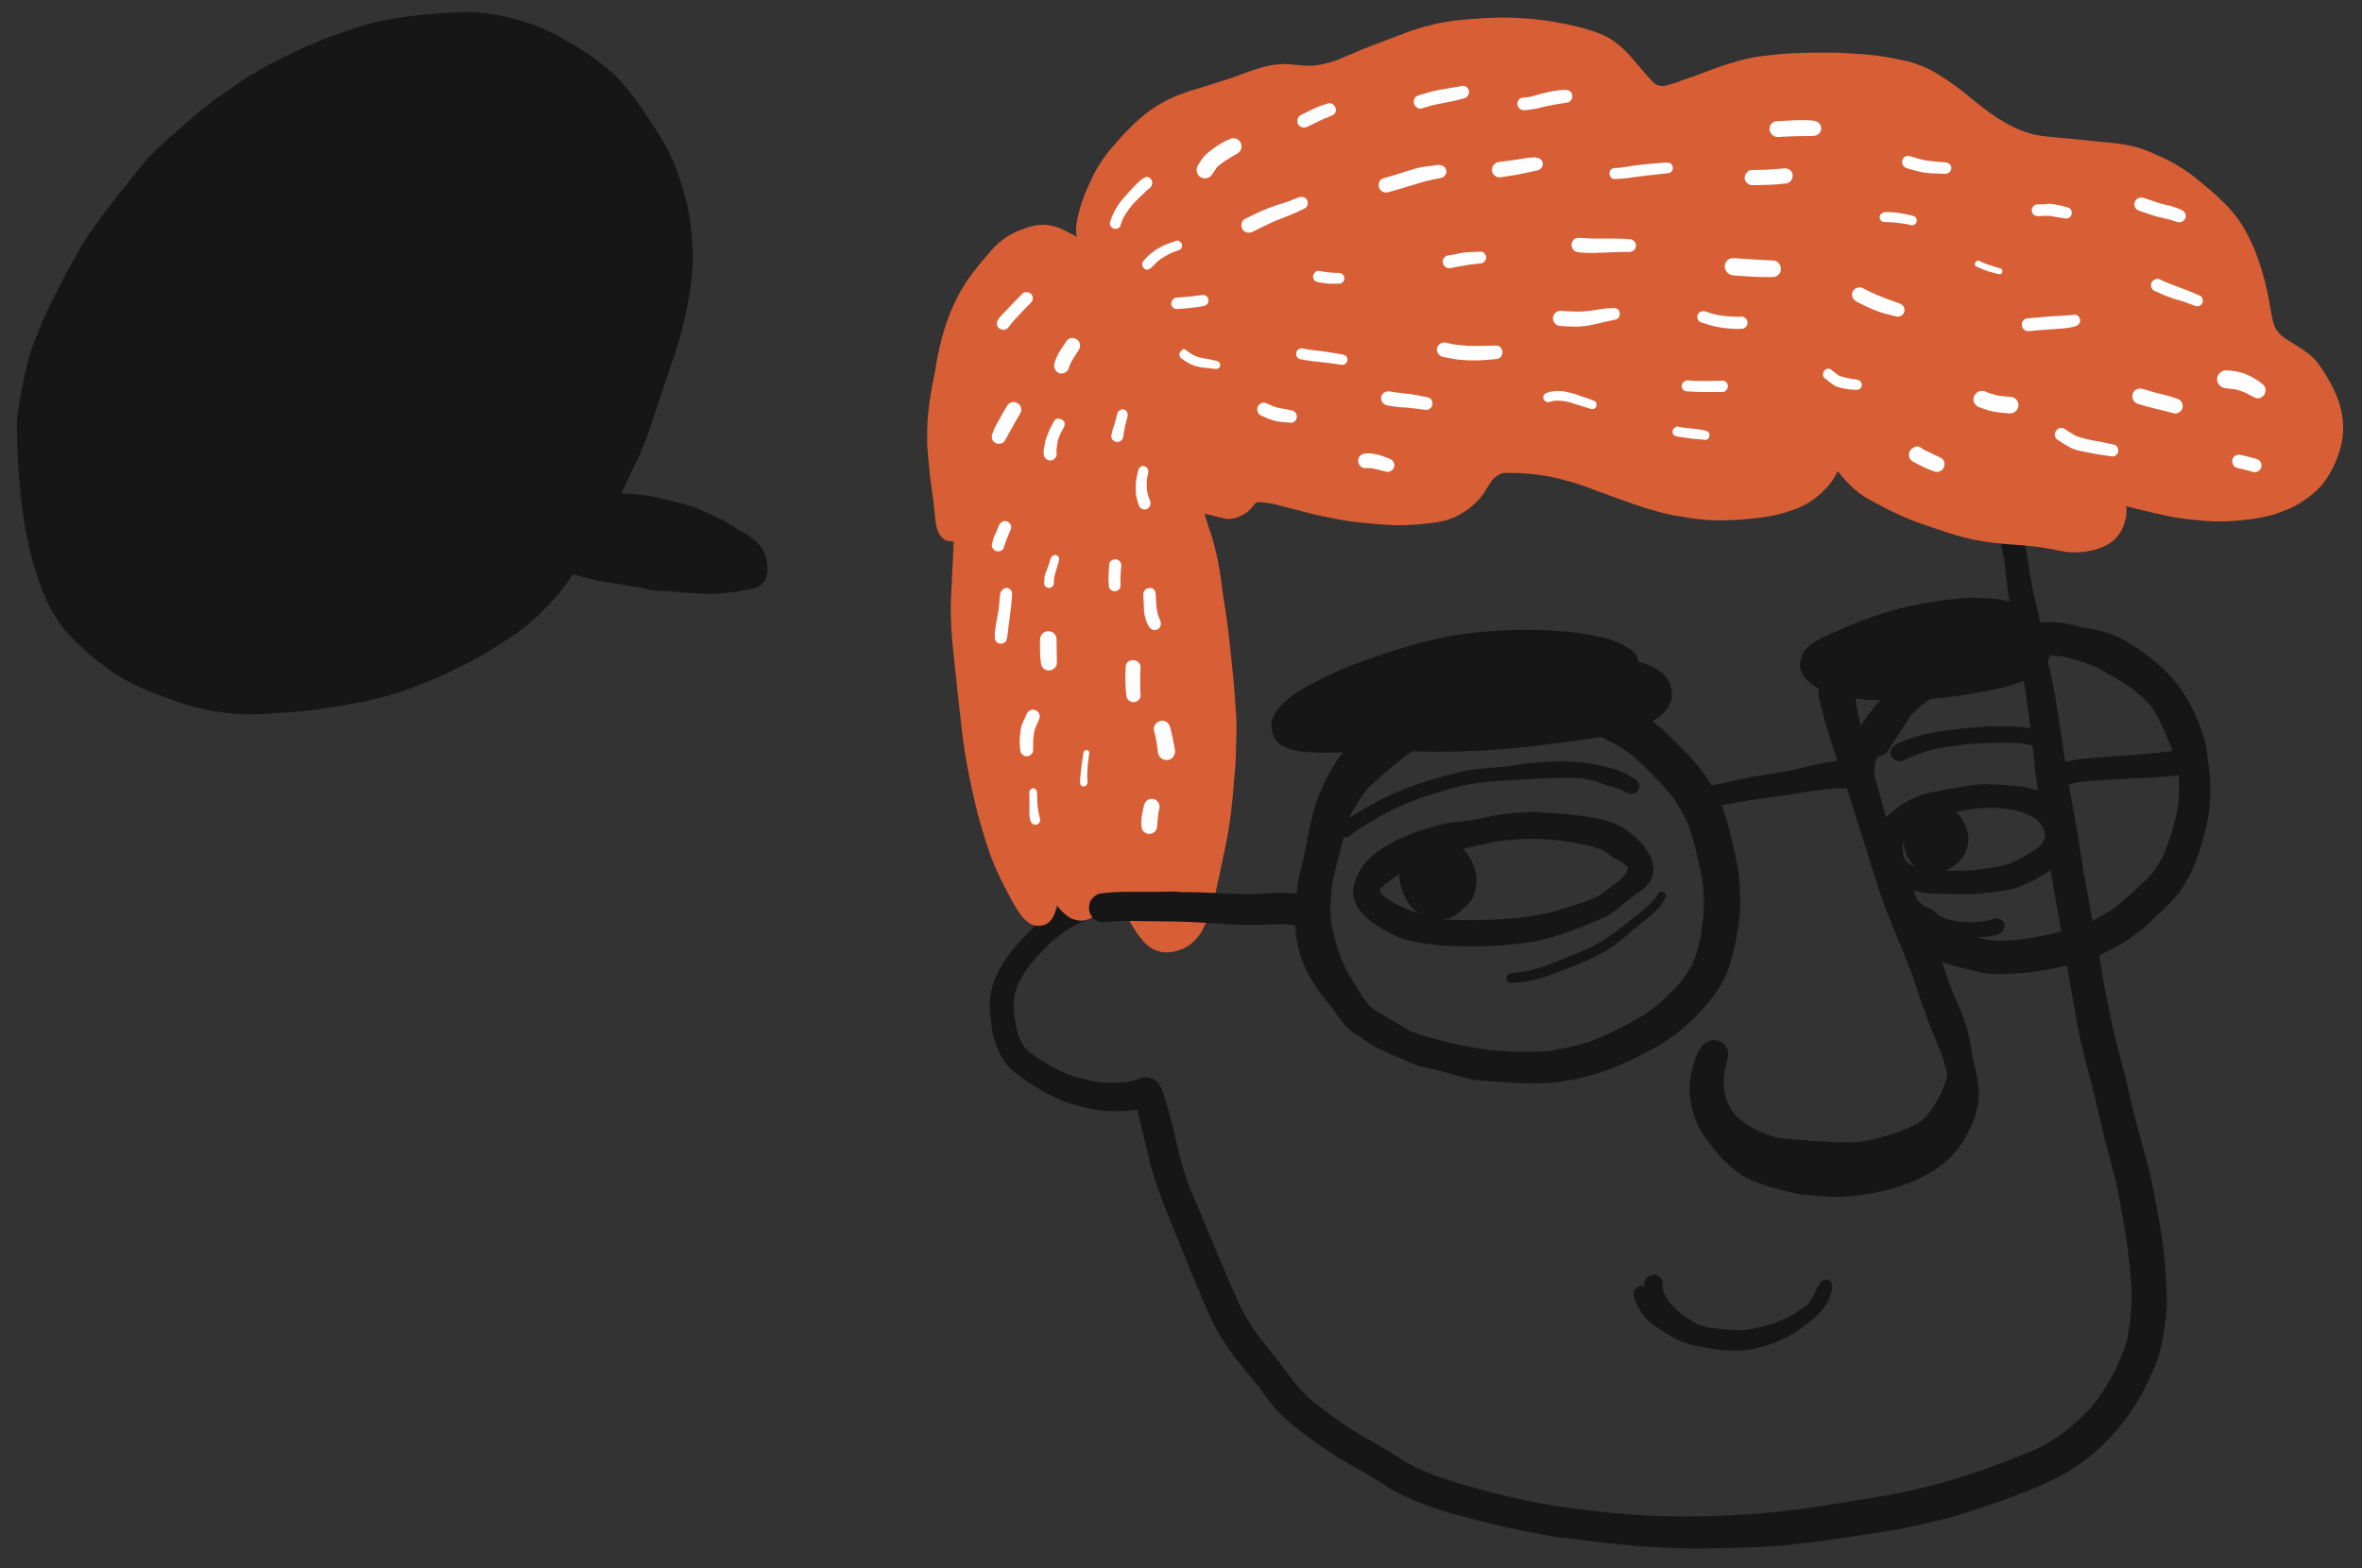 <?xml version="1.0" encoding="utf-8"?>
<!-- Generator: Adobe Illustrator 28.1.0, SVG Export Plug-In . SVG Version: 6.00 Build 0)  -->
<svg version="1.1" id="Warstwa_1" xmlns="http://www.w3.org/2000/svg" xmlns:xlink="http://www.w3.org/1999/xlink" x="0px" y="0px"
	 width="686.1px" height="455.7px" viewBox="0 0 686.1 455.7" style="enable-background:new 0 0 686.1 455.7;" xml:space="preserve"
	>
<rect x="0" y="0" width="686.1" height="455.7" fill="#333333" stroke="none"/>
<style type="text/css">
	.st0{fill:#161616;}
	.st1{fill:#D85F35;}
	.st2{fill:#FEFEFE;}
</style>
<path class="st0" d="M135.6,3.5c-0.1,0-0.2,0-0.3,0l-0.8,0c-1.5,0-3,0.1-4.4,0.2c-2.3,0.1-4.5,0.3-6.6,0.5c-3,0.3-6.2,0.7-9.7,1.3
	c-1.6,0.3-3.3,0.6-5.4,1.1c-1.4,0.3-2.8,0.8-4.1,1.2l-1.2,0.4c-1.6,0.5-3.4,1.1-5.5,1.9c-0.5,0.2-1,0.3-1.5,0.5
	c-1,0.4-2.1,0.7-3.1,1.2c-0.5,0.2-0.9,0.4-1.4,0.6c-1.1,0.5-2.3,0.9-3.5,1.5c-1.7,0.8-3.4,1.6-5.1,2.4c-1.7,0.8-3.3,1.7-5.1,2.6
	c-1.5,0.8-3,1.7-4.4,2.6L73,21.6c-1.1,0.7-2.3,1.5-3.3,2.2l-1.1,0.8c-1.2,0.8-2.4,1.7-3.7,2.6L63.7,28c-1.3,0.9-2.6,1.9-3.9,3
	c-0.4,0.3-0.9,0.7-1.3,1c-0.9,0.7-1.9,1.5-2.8,2.3c-2.3,2-5.4,4.7-8.5,7.5c-1.2,1.1-2.3,2.2-3.4,3.3l-0.3,0.3
	c-0.4,0.4-0.8,0.9-1.2,1.4c-0.2,0.2-0.4,0.5-0.6,0.7c-0.7,0.8-1.3,1.6-2,2.4c-1.6,2-3.2,4-4.8,6c-0.7,0.9-1.4,1.8-2.1,2.7
	c-2.2,2.8-4.3,5.7-6.3,8.5c-0.7,1-1.4,2-2,3c-0.3,0.5-0.6,0.9-0.9,1.4c-0.3,0.4-0.5,0.8-0.7,1.3l-0.3,0.6l-0.9,1.6l-0.6,1
	c-1.9,3.4-3.6,6.8-5.1,9.7l-0.3,0.6c-1.5,3-3,6-4.2,9.2l-0.2,0.4c-0.6,1.5-1.2,3.1-1.8,4.6l-0.9,2.7c-0.2,0.6-0.3,1.2-0.5,1.8
	c-0.1,0.3-0.1,0.6-0.2,0.9c-0.9,3.7-1.6,7.5-2.3,11.1c-0.1,0.5-0.2,1.1-0.2,1.6c0,0.3-0.1,0.5-0.1,0.8l-0.1,0.5
	c-0.1,0.6-0.2,1.2-0.2,1.7l-0.1,1.6L5,125c0,0.6,0,1.2,0,1.8l0,0.6c0,3.5,0.2,7.2,0.5,11c0.3,3.3,0.7,7.3,1.2,11.2
	c0.5,3.6,1.3,7.2,1.9,10.1c0.9,3.8,2.2,7.6,3.4,11c1.4,4,3.4,7.8,6,11.3c2,2.7,4.6,5,7,7.2l0.2,0.2c1.4,1.3,2.8,2.4,4.2,3.4l2.5,1.9
	c1.4,1.1,3,2.1,5.1,3.2c3.4,1.8,7,3.3,11.3,4.8c3.1,1.2,6.2,2.3,9.4,3c1.8,0.4,3.7,0.9,5.7,1.1c1,0.2,2,0.3,3,0.4
	c0.6,0.1,1.2,0.1,1.9,0.2c0.3,0,0.6,0,0.9,0.1c0.6,0,1.2,0.1,1.9,0.1c0.8,0,1.5,0,2.3-0.1c0.4,0,0.8,0,1.2,0c1.5,0,3-0.1,4.4-0.2
	l0.9-0.1l2-0.1c2.9-0.2,5.9-0.4,8.9-0.8c3.5-0.5,7.2-1,10.9-1.7c3.2-0.6,6.6-1.3,10.4-2.3c1.3-0.4,2.6-0.8,3.9-1.2l0.7-0.2
	c1.9-0.7,3.5-1.2,4.9-1.8c2.9-1.2,6.1-2.4,9.1-3.9l0.3-0.2c1.4-0.7,2.9-1.4,4.3-2.1c1.8-0.9,3.5-1.9,5-2.7c2.8-1.6,5.5-3.4,8.2-5.2
	l0.1-0.1l0,0l0.2-0.1l0.1-0.1l0.1-0.1l0,0l0.2-0.1l-0.1,0.1l-0.1,0.1c2.1-1.4,4-2.9,5.8-4.5c1.7-1.5,3.3-3.1,4.9-4.8
	c1.6-1.7,3.3-3.6,4.9-5.9c0.7-1,1.3-1.9,1.7-2.7c0.2,0.1,0.3,0.1,0.5,0.2c0.3,0.1,0.6,0.1,0.9,0.2c0.4,0.1,0.8,0.2,1.1,0.3l0.6,0.2
	c1.1,0.3,2.3,0.6,3.8,0.9c1.1,0.2,2.1,0.4,3.2,0.6c0.4,0.1,0.9,0.1,1.3,0.2c0.7,0.1,1.4,0.2,2.1,0.3l-0.3-0.1c1,0.2,2.1,0.4,3.1,0.6
	l0.7,0.1c0.7,0.1,1.4,0.2,2.1,0.3l0.9,0.2c1.3,0.3,2.6,0.7,4,0.8c0.7,0,1.5,0.1,2.2,0.1c0.8,0,1.5,0,2.3,0.1
	c0.8,0.1,1.6,0.1,2.4,0.2c0.7,0.1,1.5,0.2,2.2,0.2c0.7,0.1,1.4,0.1,2.1,0.1c0.8,0,1.7,0.1,2.5,0.2c0.7,0.1,1.4,0.1,2.1,0.1
	c2.3,0,4.5-0.3,6.3-0.5c1-0.1,2.2-0.3,3.4-0.6c0.1,0,0.1,0,0.2,0c0.5,0,0.8-0.1,1.1-0.2c0.3,0,0.7-0.1,1-0.1
	c0.9-0.2,1.7-0.5,2.4-0.9c1.3-0.8,2.1-2.1,2.4-3.9c0.1-0.6,0-1.1,0-1.7l0-0.4c0-0.5-0.1-0.9-0.2-1.3c-0.1-0.5-0.2-0.9-0.3-1.4
	l-0.1-0.2c-0.3-1-0.7-1.9-1.5-2.8c-0.9-1.1-2.1-2.1-3.3-3c-0.5-0.4-1.1-0.7-1.7-1l-0.2-0.1c-0.6-0.3-1.2-0.7-1.8-1l-0.1-0.1
	c-0.5-0.3-1-0.6-1.5-0.9c-0.8-0.5-1.5-1-2.3-1.4c-0.9-0.5-1.9-0.9-2.8-1.3c-0.6-0.3-1.2-0.5-1.8-0.8l-0.8-0.4l-0.4-0.2
	c-0.7-0.3-1.5-0.7-2.4-1c-1-0.4-2-0.6-3-0.9l-1.8-0.5c-1.6-0.4-3.2-0.8-4.8-1.2c-2.6-0.6-5.1-1-7.6-1.2l-0.9-0.1
	c-0.8,0-1.7-0.1-2.5-0.2l-0.3,0l-0.3,0c0.3-0.6,0.5-1.1,0.8-1.7c0.7-1.4,1.3-2.8,2-4.2c0.6-1.3,1.5-3,2.3-4.8
	c0.7-1.7,1.4-3.5,2.1-5.1c0.5-1.2,0.9-2.5,1.3-3.7l0.4-1.2l0.3-1l1.3-3.8c1-3,2.1-6.2,3.3-9.9c0.3-1.1,0.7-2.2,1.1-3.2
	c0.7-2.1,1.4-4.2,2-6.3c0.9-3.2,1.7-6.7,2.6-11.3c0.7-3.9,1.1-7.4,1.2-10.7c0.1-3.3-0.1-6.9-0.6-11.1c-0.4-3.3-1.1-6.6-2.2-10.3
	c-0.6-2-1.3-4-1.9-5.7c-0.6-1.6-1.3-3.2-2-4.6c-1.6-3.4-3.6-6.5-5.2-8.9c-1.8-2.7-4-6-6.4-9.1c-2.6-3.3-5.1-5.8-7.6-7.7
	c-2.4-1.9-5.4-4.1-8.6-5.9c-1.7-1-3.3-1.9-4.9-2.8c-1.9-1-3.8-1.9-5.4-2.5c-1.3-0.6-2.8-1-4.1-1.4L151.4,6c-1.7-0.5-3.4-0.9-5.8-1.4
	c-1.8-0.3-3.4-0.6-5-0.8L140,3.8c-0.6-0.1-1.1-0.2-1.7-0.2c-0.3,0-0.7,0-1-0.1C136.7,3.5,136.2,3.5,135.6,3.5L135.6,3.5L135.6,3.5z"
	/>
<path class="st0" d="M582.2,163c0.2,2,0.5,4,0.7,6c0.4,4.4,1.4,8.8,2.2,13.1c0.8,4.5,1.5,9,2.3,13.5c0.4,2.1,0.8,4.2,1.1,6.2
	c0.3,2.2,0.6,4.4,0.9,6.6c0.3,2.3,0.5,4.6,0.8,6.9c0.3,2.3,0.6,4.6,0.8,6.9c0.2,2.3,0.6,4.6,0.9,6.9c0.3,2.2,0.6,4.4,1,6.5
	c0.4,2.3,0.8,4.5,1.2,6.8c0.4,2.2,0.6,4.5,1,6.7c0.6,4.6,1.5,9.2,2.3,13.8c0.4,2.1,0.7,4.2,1.1,6.4c0.4,2.4,0.9,4.7,1.3,7.1
	c0.4,2.1,0.7,4.3,1,6.5c0.4,2.3,0.8,4.6,1.2,6.9c0.8,4.4,1.5,8.7,2.5,13c1,4.5,2.2,9,3.4,13.4c1.1,4.4,2,8.9,3.1,13.3
	c1.1,4.4,2.4,8.8,3.5,13.2c0.5,2.2,0.9,4.4,1.3,6.6c0.4,2.3,0.9,4.6,1.2,6.9c0.8,4.5,1.4,8.9,1.8,13.4c0.1,0.9,0.1,1.8,0.2,2.6
	c0.2,2.5,0.3,5.1,0.1,7.6c-0.2,3-0.6,5.9-1.1,8.8c-0.4,1.6-0.8,3.2-1.5,4.7c-0.7,1.6-1.3,3.2-2.1,4.8c-1,2-2.1,3.9-3.3,5.8
	c-1.2,1.9-2.7,3.7-4.1,5.5c-2.8,2.9-5.9,5.6-9.1,8c-1.6,1-3.2,1.9-4.8,2.8c-1.7,0.9-3.6,1.7-5.4,2.4c-3.7,1.5-7.4,2.9-11.2,4.3
	c-4.2,1.4-8.5,2.9-12.8,4c-4.3,1.2-8.7,2.2-13.1,3.1c-4.5,0.9-9,1.5-13.5,2.3c-4.7,0.8-9.3,1.5-14,2.1c-4.5,0.6-9.1,1.1-13.6,1.5
	c-4.5,0.2-9,0.5-13.5,0.6c-2.2,0.1-4.4,0.1-6.6,0.1c-2.3,0-4.6,0-6.9-0.1c-4.6-0.1-9.2-0.5-13.8-0.9c-4.5-0.4-9-1-13.5-1.6
	c-3.9-0.5-7.8-1.2-11.7-2c-5.3-1.1-10.6-2.4-15.8-3.9c-1.4-0.4-2.9-0.8-4.3-1.2c-1.3-0.4-2.6-0.9-3.9-1.3c-2.8-0.9-5.5-2-8.2-3.2
	c-1.1-0.6-2.1-1.1-3.1-1.7c-1.4-0.8-2.7-1.7-4.1-2.6c-2.7-1.7-5.6-3.3-8.4-4.9c-2.8-1.6-5.5-3.4-8.1-5.3c-2.5-1.8-4.9-3.7-7.3-5.6
	c-0.6-0.6-1.2-1.2-1.8-1.8c-0.9-0.9-1.7-1.8-2.5-2.8c-1.4-1.8-2.6-3.6-4-5.4c-1.4-1.8-2.9-3.6-4.3-5.4c-1.3-1.6-2.5-3.2-3.7-4.9
	c-1-1.6-2-3.2-2.9-4.9c-1.1-1.9-1.9-4-2.8-6c-0.9-1.9-1.7-3.8-2.5-5.8c-0.9-2-1.8-4-2.6-6c-1.6-3.9-3.2-7.7-4.8-11.6
	c-0.8-2-1.7-3.9-2.5-5.9c-0.6-1.5-1.2-3.1-1.7-4.7c-0.9-2.7-1.6-5.4-2.2-8.1c-0.6-2.6-1.3-5.2-1.9-7.8c-0.7-2.8-1.5-5.5-2.4-8.2
	c-0.1-0.4-0.3-0.8-0.5-1.1c-0.8-1.6-2.2-2.7-3.9-2.9c-1.3-0.2-2.4,0.4-3.5,0.9c-1.4,0.3-2.8,0.5-4.2,0.6c-1.4,0.1-2.7,0.1-4.1,0.1
	c-1.6,0-3.1-0.3-4.7-0.6c-1.7-0.4-3.4-0.8-5-1.3c-1.5-0.5-2.9-1.1-4.3-1.8c-3.1-1.6-6.1-3.3-8.8-5.5c-0.5-0.5-1-1-1.4-1.5
	c-0.7-1.2-1.3-2.5-1.7-3.8c-0.6-2.4-1-4.7-1.2-7.2c0-1.3,0.1-2.6,0.3-3.9c0.3-1.2,0.7-2.3,1.2-3.4c0.6-1.2,1.3-2.3,2-3.5
	c0.7-1.1,1.5-2,2.3-3c1.4-1.5,2.7-2.9,4.1-4.4c1.4-1.4,3-2.6,4.5-3.8c1.2-0.8,2.3-1.5,3.6-2.2c1.1-0.6,2.2-1,3.3-1.4
	c1.9-0.6,3.9-1,5.9-1.4c1.7-0.3,3.4-0.6,5.1-0.8c-0.1-0.1-0.1-0.3-0.2-0.4c-0.6-1.5-1.2-3-1.7-4.5l-0.2-0.6l-0.2-0.6
	c-0.3,0.6-0.6,1.1-0.9,1.6c-0.4,0.7-1,1.3-1.5,1.9l-0.1,0.1l-0.1,0.2c-0.3,0.4-0.7,0.8-1.1,1.1c-1.4,1.1-2.6,1.9-3.7,2.4
	c-1,0.4-2.2,0.9-3.4,0.9c-0.3,0-0.5,0-0.8-0.1c-1.2-0.2-2.3-0.6-3-1.2c-0.5-0.4-1-0.8-1.4-1.2c-0.3-0.3-0.5-0.5-0.8-0.9
	c-0.5,0.3-0.9,0.6-1.4,0.9c-0.6,1.7-1.4,2.8-2.6,3.5c-0.6,0.4-1.4,0.5-2.2,0.5c-0.1,0-0.3,0-0.4,0c-1.2,1.1-2.3,2.2-3.4,3.4
	c-1.6,1.7-3.2,3.4-4.6,5.3c-1.6,2.1-2.8,4.4-3.9,6.8c-1.1,2.5-1.6,5.3-1.6,8.1c0,1.6,0.2,3.1,0.4,4.7c0.2,2.3,0.7,4.6,1.5,6.7
	c0.2,0.6,0.5,1.3,0.8,1.9c0.5,1.3,1.3,2.4,2.1,3.5c0.9,1.2,2.2,2.3,3.4,3.2c3.6,2.8,7.6,5.1,11.8,7c1.9,0.9,4,1.6,6.1,2.1
	c2.3,0.6,4.7,1.1,7.1,1.3c1.8,0.1,3.6,0.2,5.4,0.1c1.4-0.1,2.8-0.2,4.2-0.4c0.2,0.8,0.4,1.6,0.6,2.3c0.5,1.9,0.9,3.8,1.4,5.8
	c1,4,1.8,8.1,3.1,12c0.8,2.3,1.6,4.6,2.4,6.9c0.8,2.1,1.7,4.1,2.5,6.2c1.6,4,3.3,8,4.9,12.1c0.8,2.1,1.8,4.2,2.7,6.4
	c0.9,2.1,1.7,4.1,2.6,6.2c0.9,2,1.8,4,2.9,6c1.2,2.2,2.6,4.3,4,6.3c2.5,3.6,5.5,6.8,8.2,10.3c1.4,1.9,2.8,3.8,4.3,5.7
	c1.5,1.9,3.3,3.5,5.1,5c3.5,2.9,7.3,5.6,11.1,8.2c3.7,2.6,7.8,4.5,11.7,6.9c1.8,1.1,3.7,2.3,5.5,3.5c2.2,1.3,4.6,2.4,6.9,3.5
	c2.1,0.9,4.2,1.6,6.3,2.4c2,0.7,4.1,1.4,6.1,1.9c4.3,1.1,8.6,2.3,13,3.3c4.7,1.1,9.5,2,14.3,2.9c2.2,0.4,4.5,0.6,6.8,0.9
	c2.1,0.3,4.3,0.5,6.4,0.8c2.4,0.3,4.9,0.6,7.3,0.8c2.1,0.2,4.1,0.4,6.2,0.6c4.7,0.3,9.3,0.5,14,0.6c4.6,0.1,9.1-0.1,13.6-0.2
	c5-0.1,10-0.3,14.9-0.8c4.6-0.5,9.2-1,13.7-1.7c9.1-1.4,18.2-2.5,27.1-4.7c2.3-0.6,4.6-1.1,6.9-1.7c2.3-0.6,4.5-1.4,6.7-2.1
	c4.7-1.5,9.4-3.2,14.1-5c2-0.8,4-1.6,5.9-2.5c2-0.9,4.1-1.8,6-2.9c4.1-2.4,8-5.2,11.4-8.6c3.6-3.5,6.7-7.3,9.4-11.6
	c2.6-4,4.5-8.4,6.3-12.9c0.9-2.4,1.4-5,1.8-7.5c0.4-2.2,0.7-4.5,0.9-6.7c0.2-2.2,0.1-4.5,0-6.7c-0.1-2.6-0.3-5.2-0.5-7.8
	c-0.4-4.5-1.1-8.9-1.9-13.4c-0.8-4.4-1.6-8.9-2.7-13.3c-1.1-4.4-2.4-8.8-3.6-13.3c-1.2-4.4-2.1-8.9-3.2-13.4
	c-1.1-4.3-2.3-8.6-3.3-12.9c-1.1-4.3-1.8-8.6-2.7-13c-0.9-4.5-1.5-9.1-2.4-13.6c-0.5-2.4-0.9-4.7-1.4-7.1c-0.4-2.1-0.7-4.3-1.1-6.4
	c-0.9-4.6-1.7-9.2-2.4-13.8c-0.3-2.3-0.7-4.6-1.1-6.8c-0.4-2.2-0.8-4.4-1.2-6.6c-0.8-4.4-1.6-8.9-2.2-13.3c-0.7-4.7-1.3-9.3-2.1-14
	c-0.3-2.1-0.7-4.3-1.1-6.4c-0.4-2.2-1-4.3-1.4-6.5c-0.9-4.5-1.7-8.9-2.7-13.4c-0.9-4.1-2-8.1-2.6-12.2c-0.3-2-0.6-3.9-0.9-5.8
	c-0.1-0.8-0.3-1.6-0.5-2.5c0-0.1,0-0.2-0.1-0.3c-1.3-0.1-2.7-0.2-4.1-0.3c-0.9-0.1-1.9-0.2-2.9-0.3C581.6,159.9,582,161.4,582.2,163
	L582.2,163L582.2,163z M316.6,267.4c-0.1,0-0.2,0.1-0.3,0.1C316.3,267.5,316.4,267.4,316.6,267.4L316.6,267.4L316.6,267.4z"/>
<path class="st0" d="M427.6,183.9c-5.1,0.5-10,1.6-14.9,2.8c-2.3,0.6-4.5,1.3-6.7,2c-2.3,0.7-4.7,1.5-7,2.3c-2.7,0.9-5.5,1.9-8.1,3
	c-2.1,0.8-4.1,1.8-6.1,2.8c-2.2,1.1-4.5,2.2-6.6,3.4c-2.1,1.2-4.1,2.8-5.9,4.6c-1.6,1.7-3.1,3.7-3,6.1c0.1,1.6,0.5,3.2,1.5,4.4
	c1.1,1.2,2.6,1.9,4.1,2.4c2.1,0.7,4.4,0.8,6.6,0.9c1.2,0.1,2.4,0.1,3.6,0.1c4.9,0,9.7-0.4,14.6-0.5c5.2-0.1,10.3,0,15.4,0.2
	c4.9,0.1,9.8-0.1,14.6-0.3c5.2-0.2,10.4-0.7,15.6-1.3c4.9-0.6,9.8-1.2,14.7-1.9c4.9-0.7,9.7-1.4,14.4-3c1.3-0.4,2.6-0.8,3.8-1.4
	c1.2-0.6,2.4-1.3,3.5-2.1c0.6-0.4,1.1-0.8,1.6-1.3c0.9-0.9,1.5-2,2-3.2c0.2-0.6,0.3-1.4,0.3-2c0-0.7-0.1-1.4-0.2-2.1
	c-0.3-2-1.7-3.6-3.3-4.8c-1.8-1.4-4-2.1-6.2-2.8c0,0-0.1,0-0.1,0c0-1.2-0.6-2.3-1.6-3.1c-2.4-1.7-5.1-3-7.9-3.7
	c-2.6-0.6-5.2-1.1-7.8-1.5c-5.2-0.7-10.4-0.9-15.6-0.9c-0.3,0-0.6,0-0.9,0C437.4,183,432.5,183.4,427.6,183.9L427.6,183.9
	L427.6,183.9z M378.1,212c0,0.1,0,0.2,0,0.2C378.1,212.1,378.1,212,378.1,212C378.1,212,378.1,212,378.1,212L378.1,212L378.1,212z"
	/>
<path class="st0" d="M573.2,173.6c-1.5,0-3,0.2-4.4,0.3c-2.2,0.2-4.4,0.5-6.6,0.8c-2.5,0.4-5,0.9-7.5,1.4c-4.7,1.1-9.3,2.4-13.8,4.2
	c-2.3,0.9-4.7,1.9-7,2.9c-2,0.9-4,1.7-5.9,2.8c-1.1,0.6-2.1,1.3-3,2.1c-0.7,0.6-1.3,1.5-1.6,2.4c-0.3,0.8-0.4,1.5-0.6,2.3
	c-0.1,0.8,0.2,2,0.6,2.7c0.3,0.7,0.8,1.3,1.3,1.9c0.2,0.2,0.3,0.3,0.5,0.5c0.4,0.4,0.9,0.8,1.3,1.1c0.8,0.6,1.8,1,2.7,1.4
	c0.8,0.4,1.7,0.7,2.6,1c1,0.3,2,0.6,3,0.9c1.8,0.4,3.6,0.6,5.4,0.8c2.2,0.3,4.5,0.3,6.7,0.4c2.5,0,4.9,0,7.4-0.1
	c2.5-0.1,4.9-0.2,7.4-0.4c2.5-0.2,4.9-0.5,7.4-0.9c2.2-0.3,4.5-0.7,6.7-1.1c2.1-0.4,4.2-0.8,6.3-1.3c1.2-0.3,2.4-0.7,3.6-1.1
	c1.1-0.4,2.2-0.8,3.3-1.3c1.2-0.6,2.4-1.4,3.5-2.2c2.5-1.9,3.8-5.4,2.3-8.2c-0.4-0.8-1.1-1.6-1.7-2.3c-0.6-0.7-1.4-1.2-2.1-1.8
	c-0.4-0.3-0.8-0.5-1.3-0.8c0.2-0.5,0.4-1,0.4-1.5c0.1-0.9-0.2-2.1-0.9-2.7c-1.1-1-2.1-1.8-3.5-2.4c-1.3-0.6-2.7-0.8-4.1-1.1
	c-1.6-0.3-3.4-0.4-5-0.5c-1.1,0-2.2-0.1-3.3-0.1C573.3,173.6,573.2,173.6,573.2,173.6L573.2,173.6L573.2,173.6z M585.7,198.4
	c-0.2,0.1-0.4,0.1-0.6,0.2c0.4-0.1,0.8-0.3,1.2-0.4C586.2,198.3,585.9,198.3,585.7,198.4L585.7,198.4L585.7,198.4z"/>
<path class="st0" d="M532.5,195.5c-1.4,0.3-2.6,1.1-3.4,2.3c-0.2,0.4-0.4,0.8-0.6,1.2c-0.3,0.9-0.4,1.8-0.2,2.8
	c0.1,1.9,0.8,3.7,1.2,5.5c0.5,1.8,1,3.6,1.5,5.3c1.1,3.6,2.3,7.2,3.5,10.8c0.7,2,1.4,4.1,2.1,6.1c-0.1-0.2-0.1-0.4-0.2-0.6
	c1.2,3.6,2.3,7.3,3.5,10.9c0.1,0.2,0.1,0.4,0.2,0.6c0.2,0.7,0.4,1.3,0.6,2c0.6,2,1.3,3.9,1.9,5.9c0.9,3,1.8,6,2.8,9
	c1.1,3.5,2.4,7,3.8,10.4c1.2,3.1,2.6,6.2,3.8,9.3c1.2,2.9,2.3,5.8,3.3,8.7c1.3,3.9,2.5,7.7,4,11.5c1.3,3.3,2.8,6.6,4,10
	c0.5,1.5,0.9,3,1.3,4.6c0,0.2,0.1,0.4,0.1,0.6c-0.6,2.2-1.4,4.3-2.4,6.3c-1.1,2.1-2.4,4-3.9,5.8c-0.6,0.6-1.2,1.1-1.9,1.6
	c-2.3,1.4-4.8,2.3-7.3,3.2c-3.4,1.1-6.9,2.1-10.4,2.5c-1.8,0.1-3.6,0.1-5.4,0.1c-2,0-4-0.2-6-0.3c-3.9-0.3-7.9-0.5-11.8-1
	c-1.2-0.3-2.4-0.6-3.6-1.1c-1.2-0.4-2.3-0.9-3.4-1.5c-1.6-0.9-3.1-1.9-4.6-3.1c-0.7-0.6-1.3-1.3-1.8-2c-0.2-0.3-0.4-0.6-0.6-0.9
	c0.2,0.2,0.3,0.5,0.5,0.7c-0.6-1-1.1-2-1.6-3.1c-0.2-0.6-0.4-1.2-0.5-1.8c-0.1-0.6-0.2-1.3-0.3-1.9c0-1.4,0-2.8,0.2-4.2
	c0-0.1,0-0.1,0-0.2c0.2-0.7,0.4-1.4,0.5-2.2c0.2-0.8,0.4-1.6,0.5-2.3c0.1-0.5,0.1-1.1,0-1.6c-0.2-1-0.8-2-1.7-2.5
	c-0.7-0.4-1.1-0.6-2-0.7c-0.8-0.1-1.5,0.2-2.2,0.5c-0.8,0.3-1.6,1.2-2.1,1.9c-0.7,1-1.2,2.2-1.6,3.4c-0.8,2.2-1.2,4.6-1.5,6.9
	c-0.2,1.7,0,3.4,0.3,5.1c0.3,2.1,0.9,4.2,1.7,6.1c0.4,1.1,1.1,2.1,1.7,3.1c0.7,1.2,1.6,2.4,2.5,3.5c1.3,1.8,2.7,3.5,4.3,5
	c1.2,1.1,2.4,2.1,3.7,3.1c1.8,1.3,3.9,2.2,5.9,3c1.9,0.8,4,1.3,6,1.8c2.4,0.6,4.8,1.3,7.3,1.5c4.6,0.5,9.3,0.9,13.9,0.4
	c4.7-0.5,9.4-1.4,13.9-2.9c2.1-0.7,4.2-1.5,6.2-2.5c1.1-0.6,2.1-1.2,3.2-1.8c1.2-0.8,2.4-1.6,3.5-2.5c0.6-0.5,1.2-1.1,1.8-1.7
	c1.6-1.7,3.1-3.6,4.2-5.6c1.4-2.5,2.6-5.2,3.3-7.9c0.6-2.5,0.8-4.9,0.4-7.5c-0.1-0.9-0.3-1.8-0.4-2.7c-0.3-1.7-0.8-3.5-1.3-5.1
	c-0.2-2.4-0.6-4.8-1.2-7.1c-0.7-2.8-1.6-5.4-2.8-8c-1.1-2.4-2.1-4.8-3-7.3c-1.2-3.6-2.4-7.2-3.7-10.7c-0.7-1.8-1.5-3.6-2.3-5.4
	c-0.7-1.7-1.4-3.4-2.1-5.2c-1.4-3.5-2.9-7-4.3-10.5c-1.4-3.3-2.8-6.6-4-10c-1.1-3.3-2-6.7-2.9-10.1c-1-3.6-2-7.2-3-10.9
	c-1-3.6-2.1-7.1-3-10.7c-0.5-1.9-0.9-3.8-1.2-5.7c-0.3-1.9-0.5-3.9-0.9-5.8c-0.6-2.5-2.8-4.3-5.3-4.3
	C533.2,195.4,532.8,195.5,532.5,195.5L532.5,195.5L532.5,195.5z M572.1,304.1c0.1,0.3,0.2,0.5,0.3,0.8
	C572.2,304.6,572.1,304.4,572.1,304.1L572.1,304.1L572.1,304.1z M572.6,305.7c0.1,0.4,0.2,0.7,0.4,1.1c0-0.1-0.1-0.1-0.1-0.2
	c0-0.1-0.1-0.3-0.1-0.4C572.7,306,572.6,305.8,572.6,305.7L572.6,305.7L572.6,305.7z M563.2,319.1c0,0.1-0.1,0.2-0.1,0.3
	C563.1,319.3,563.1,319.2,563.2,319.1L563.2,319.1L563.2,319.1z"/>
<path class="st0" d="M576.4,227.8c-1.9,0.1-3.7,0.3-5.5,0.6c-3.1,0.5-6.3,1.1-9.4,1.7c-1.5,0.3-3.1,0.7-4.5,1.3
	c-1.3,0.5-2.5,1.1-3.7,1.8c-1.4,0.8-2.7,1.8-3.9,2.9c-1.4,1.2-2.7,2.3-3.9,3.8c-0.9,1.1-0.6,2.9,0.3,3.9c0.2,0.2,0.3,0.3,0.5,0.5
	c-0.1,0.6-0.1,1.2-0.1,1.8c0,1,0.1,2.1,0.2,3.1c0.2,1.3,0.6,2.5,1.2,3.7c0.7,1.4,2,2.5,3.2,3.4c0.7,0.6,1.6,1,2.5,1.4
	c0.8,0.4,1.6,0.7,2.4,1c1.9,0.6,3.8,0.8,5.8,0.9c1.7,0.1,3.3,0.1,5,0.1c1.7,0,3.3,0.1,5,0.1c1.9,0,3.9-0.2,5.8-0.4
	c1.6-0.2,3.1-0.4,4.7-0.6c1.7-0.3,3.4-0.7,5-1.3c1.5-0.6,2.9-1.3,4.4-2.1c1.3-0.7,2.6-1.5,3.8-2.3c0.8-0.5,1.6-1.1,2.3-1.7
	c1.2-1,2-2.2,2.7-3.6c1.5-3.2,1.4-7.1-0.1-10.3c-1-2-2.4-3.8-4.3-5.1c0,0-0.1-0.1-0.1-0.1c-0.2-0.9-0.8-1.7-1.7-2
	c-1.4-0.4-2.8-0.8-4.2-1.2c-1.7-0.5-3.5-0.7-5.2-0.8c-0.1,0-0.1,0-0.2,0c-1-0.1-1.9-0.2-2.9-0.3c-1.2-0.1-2.4-0.1-3.6-0.1
	C577.3,227.8,576.9,227.8,576.4,227.8L576.4,227.8L576.4,227.8z M585.2,235.4c0.7,0.2,1.5,0.3,2.2,0.6c0.8,0.3,1.5,0.6,2.2,0.9
	c0.9,0.5,1.7,1,2.4,1.6c0.4,0.4,0.7,0.8,1,1.2c0.3,0.4,0.5,0.9,0.7,1.3c0.1,0.4,0.2,0.8,0.3,1.3c0,0.4,0,0.8-0.1,1.1
	c-0.1,0.4-0.2,0.8-0.4,1.2c-0.2,0.3-0.3,0.5-0.5,0.8c-0.4,0.4-0.9,0.8-1.4,1.2c-1.2,0.8-2.5,1.5-3.8,2.3c-1.4,0.8-2.8,1.5-4.3,2.1
	c-1.6,0.5-3.3,0.8-5,1.1c-1.9,0.3-3.9,0.6-5.8,0.8c-2.4,0.1-4.7,0.1-7.1,0.1c-2.4,0-4.7,0-7.1-0.4c-1-0.3-1.9-0.6-2.8-1
	c-0.6-0.3-1.1-0.7-1.7-1.1c-0.2-0.2-0.3-0.3-0.5-0.5c-0.1-0.2-0.2-0.5-0.4-0.7c-0.2-0.7-0.3-1.5-0.4-2.3c0-0.6,0-1.3,0.1-1.9
	c0.1-0.4,0.2-0.8,0.4-1.2c0.3-0.6,0.7-1.1,1.1-1.6c1.1-1.2,2.4-2.4,3.7-3.4c1.1-0.7,2.3-1.3,3.6-1.7c0.7-0.2,1.4-0.4,2.1-0.6
	c1.1-0.2,2.3-0.4,3.4-0.6c2.6-0.4,5.3-0.9,7.9-1.2C578.5,234.5,581.9,234.8,585.2,235.4L585.2,235.4L585.2,235.4z"/>
<path class="st0" d="M445.9,235.9c-1.7,0-3.5,0.1-5.2,0.2c-3,0.2-5.9,0.7-8.8,1.3c-1.4,0.3-2.8,0.6-4.2,0.9c-0.3,0-0.7,0.1-1,0.1
	c-3.1,0.3-6.1,0.6-9.1,1.4c-6.2,1.7-12.5,3.9-17.7,7.8c-2.6,2-4.8,4.5-6,7.7c-0.4,1-0.7,2.1-0.8,3.2c-0.1,0.9,0,1.8,0.3,2.7
	c0.3,1,0.6,1.9,1.2,2.8c0.4,0.5,0.7,1,1.1,1.4c0.4,0.5,0.9,0.9,1.4,1.3c0.3,0.2,0.5,0.5,0.8,0.7c0.6,0.5,1.2,1,1.9,1.4
	c1.2,0.8,2.5,1.5,3.8,2.2c1.1,0.6,2.2,1.2,3.5,1.6c0.8,0.2,1.6,0.5,2.4,0.7c3.1,0.7,6.2,1.1,9.3,1.4c2.9,0.2,5.8,0.3,8.7,0.3
	c3.2-0.1,6.4-0.1,9.6-0.4c3-0.3,6-0.6,8.9-1.1c1.4-0.3,2.8-0.6,4.1-1c1.6-0.4,3.2-1,4.7-1.5c2.7-0.9,5.3-2,7.9-3
	c1.3-0.5,2.6-1.1,3.9-1.7c1.5-0.8,2.8-1.8,4-2.9c1.1-0.9,2.3-1.8,3.4-2.7c1.1-0.8,2.3-1.6,3.3-2.4c0.6-0.5,1.1-1,1.6-1.6
	c0.7-0.9,1.1-1.9,1.3-3c0.3-1.7-0.2-3.4-0.9-5c-0.3-0.6-0.6-1.1-1-1.7c-0.5-0.7-1-1.5-1.6-2.1c-0.5-0.6-1-1.1-1.6-1.6
	c-0.9-0.9-1.8-1.6-2.8-2.3c-0.7-0.5-1.4-0.8-2.2-1.2c-0.7-0.3-1.4-0.7-2.1-0.9c-1.5-0.6-3-0.9-4.6-1.2c-1.5-0.3-2.9-0.5-4.4-0.7
	c-3-0.4-5.9-0.7-8.9-0.8c-0.6,0-1.1,0-1.7,0C447.7,235.8,446.8,235.9,445.9,235.9L445.9,235.9L445.9,235.9z M446.1,243.7
	c1.7,0,3.4,0.2,5.1,0.3c1.4,0.1,2.9,0.4,4.3,0.6c1.6,0.3,3.2,0.5,4.8,0.8c1.7,0.4,3.4,0.8,5,1.5c0.5,0.3,1,0.5,1.4,0.8
	c0.6,0.4,1.1,0.9,1.7,1.4c0.2,0.2,0.6,0.3,0.9,0.4c0.2,0.1,0.4,0.2,0.5,0.3c0.3,0.2,0.6,0.3,0.9,0.4c0.5,0.3,1,0.7,1.5,1.1
	c0.2,0.2,0.4,0.4,0.6,0.6c0,0.2,0,0.4,0,0.6c-0.1,0.3-0.2,0.6-0.3,0.9c-0.2,0.3-0.4,0.6-0.6,0.9c-0.6,0.7-1.3,1.3-1.9,1.9
	c-0.3,0.2-0.7,0.5-1,0.7c-1.3,0.9-2.5,1.9-3.8,2.9c-0.1,0.1-0.2,0.1-0.3,0.2c-1.2,0.7-2.5,1.2-3.9,1.8c-1.8,0.6-3.6,1.1-5.4,1.7
	c-2.2,0.7-4.4,1.5-6.6,1.9c-2.2,0.5-4.3,0.8-6.5,1.1c-2.2,0.3-4.5,0.4-6.7,0.6c-3.9,0.2-7.9,0.3-11.8,0.2c-1.9,0-3.7-0.1-5.6-0.3
	c-0.5-0.1-1-0.2-1.5-0.3c-1.8-0.4-3.5-0.9-5.2-1.5c-0.9-0.3-1.8-0.6-2.7-0.9c-0.7-0.3-1.5-0.7-2.2-1c-0.7-0.3-1.4-0.7-2-1.1
	c-0.5-0.3-1-0.6-1.4-0.8c-0.5-0.3-0.9-0.7-1.4-1c-0.5-0.4-0.9-0.9-1.3-1.4c0.1-0.3,0.2-0.6,0.3-0.9c1.3-1.3,2.8-2.3,4.3-3.4
	c2.7-1.8,5.5-3.4,8.5-4.6c1-0.3,2.1-0.6,3.1-0.9c1.2-0.3,2.3-0.7,3.5-1.1c2.3-0.8,4.6-1.5,6.9-2c2.4-0.5,4.7-1.1,7.1-1.6
	c2.3-0.3,4.6-0.5,7-0.7C442.9,243.7,444.5,243.7,446.1,243.7L446.1,243.7L446.1,243.7z"/>
<path class="st0" d="M418.2,250.7c-0.3,0.3-0.5,0.7-0.5,1.1c-0.1,0.8,0.6,1.7,1.4,1.7c0.4,0,0.8-0.1,1.1-0.4
	c0.3-0.3,0.5-0.7,0.5-1.1c0.1-0.8-0.6-1.7-1.4-1.7C419,250.3,418.6,250.4,418.2,250.7L418.2,250.7L418.2,250.7z"/>
<path class="st0" d="M415.8,243.6c-0.5,0.1-1,0.1-1.5,0.3c-1.3,0.4-2.4,1-3.6,1.8c-0.9,0.6-1.5,1.2-2.2,2.1c-0.8,1-1.3,2.3-1.6,3.5
	c-0.2,0.7-0.3,1.5-0.4,2.3c-0.1,0.7,0,1.5,0.1,2.2c0.1,1.1,0.5,2.2,0.9,3.3c0.8,2.2,2,4.3,3.9,5.7c1.1,0.8,2.4,1.4,3.6,1.7
	c0.9,0.2,1.8,0.5,2.7,0.5c0.8,0.1,1.7,0,2.5-0.1c1.1-0.1,2.2-0.8,3.1-1.4c0.6-0.4,1.1-0.9,1.6-1.5c0,0,0,0,0.1-0.1
	c0.8-0.5,1.5-1.2,2.1-2c0.6-0.8,1-1.7,1.3-2.7c0.3-1,0.4-2,0.5-3c0.1-1.3-0.1-2.5-0.5-3.7c-0.4-1.1-0.8-2.2-1.4-3.2
	c-0.6-0.9-1.2-1.8-1.9-2.6c-1.8-2-4.5-3-7.2-3.2c-0.2,0-0.4,0-0.7,0C416.7,243.5,416.2,243.6,415.8,243.6L415.8,243.6L415.8,243.6z
	 M418.5,255.8c0.1,0.1,0.1,0.1,0.2,0.2C418.6,255.9,418.5,255.9,418.5,255.8L418.5,255.8L418.5,255.8L418.5,255.8z M418.5,256.1
	c0,0.1,0.1,0.3,0.1,0.4C418.6,256.4,418.5,256.2,418.5,256.1L418.5,256.1L418.5,256.1z"/>
<path class="st0" d="M562.9,233.9c-0.9,0.1-1.7,0.4-2.6,0.8c-0.1,0-0.1,0.1-0.2,0.1c-0.3-0.1-0.6-0.2-0.9-0.3
	c-0.9-0.2-1.7-0.1-2.5,0.4c-0.9,0.6-1.6,1.5-2.1,2.3c-0.7,1.1-0.9,2.6-1.2,3.9c-0.4,1.8-0.5,3.8-0.1,5.6c0.2,0.8,0.5,1.7,0.9,2.4
	c0.2,0.4,0.5,0.8,0.7,1.2c0.4,0.6,0.9,1.1,1.5,1.6c0.4,0.3,1,0.5,1.4,0.7c0.4,0.2,0.7,0.3,1.1,0.5c0.8,0.3,1.7,0.5,2.6,0.5
	c0.9,0,1.8-0.1,2.7-0.3c1-0.2,2-0.7,2.8-1.3c1.4-0.9,2.6-2,3.4-3.4c1.1-2,1.7-4.3,1.2-6.6c-0.2-1.1-0.8-2.2-1.3-3.2
	c-0.4-0.8-1-1.7-1.6-2.4c-0.6-0.6-1.2-1.2-2-1.7c-0.9-0.6-2-0.8-3-0.8C563.6,233.8,563.3,233.8,562.9,233.9L562.9,233.9L562.9,233.9
	z"/>
<path class="st0" d="M444.6,221.7c-1.7,0.1-3.4,0.4-5.1,0.7c-0.6,0.1-1.3,0.2-1.9,0.3c-0.8,0-1.6,0.1-2.4,0.2
	c-1.8,0.1-3.7,0.3-5.5,0.5c-1.6,0.2-3.2,0.3-4.8,0.7c-1.7,0.4-3.4,0.9-5.1,1.3c-1.6,0.4-3.2,0.9-4.9,1.4c-1.7,0.5-3.5,1.2-5.2,1.8
	c-1.5,0.6-3,1.2-4.5,1.8c-1.3,0.6-2.7,1.2-3.9,1.8c-1.4,0.7-2.7,1.5-4,2.2c-1.3,0.7-2.5,1.5-3.8,2.2c-0.6,0.4-1.2,0.8-1.8,1.1
	c-0.9,0.6-1.9,1.2-2.6,2.2c-0.5,0.6-0.5,1.5-0.1,2.2c-0.5,0.5-1,1-1.5,1.4c-0.3,0.3-0.4,0.9-0.1,1.2c0.3,0.3,0.9,0.4,1.2,0.1
	c0.6-0.5,1.1-1.1,1.6-1.6c0.7,0.2,1.5,0.1,2.1-0.5c0.6-0.6,1.3-1.1,2-1.6c1.3-0.9,2.6-1.6,3.9-2.4c1.5-0.8,2.9-1.7,4.4-2.5
	c2.8-1.5,5.9-2.8,8.9-3.9c1-0.4,2-0.8,3-1.1c1.5-0.4,3-0.9,4.4-1.3c0.2-0.1,0.4-0.1,0.5-0.2c1.6-0.5,3.2-0.9,4.9-1.3
	c1.6-0.4,3.2-0.7,4.8-0.9c1.7-0.2,3.4-0.4,5.1-0.5c0.4,0,0.8-0.1,1.3-0.1c3.3-0.2,6.7-0.4,10-0.6c3.5-0.2,7-0.3,10.5-0.3
	c0.8,0,1.5,0.1,2.3,0.1c0.2,0,0.5,0,0.7,0c1,0.1,1.9,0.3,2.9,0.5c0.7,0.2,1.4,0.3,2.1,0.6c0.8,0.3,1.6,0.6,2.5,0.9
	c0.8,0.3,1.7,0.5,2.5,0.7c0.7,0.2,1.4,0.5,2.1,0.8c0.4,0.2,0.8,0.4,1.2,0.6c0.7,0.3,1.4,0.5,2.1,0.4c1-0.2,1.7-1,1.8-2
	c0.1-1.6-1.3-2.3-2.4-2.9c-0.8-0.5-1.6-0.9-2.4-1.3c-1.4-0.7-2.9-1.1-4.5-1.5c0,0,0,0,0,0c0,0,0,0,0,0c-0.1,0-0.1,0-0.2,0
	c0,0,0.1,0,0.1,0c-0.1,0-0.1,0-0.2,0c0,0-0.1,0-0.1,0c0,0,0,0,0.1,0c-0.2,0-0.4-0.1-0.5-0.1c0.1,0,0.3,0.1,0.4,0.1c0,0,0.1,0,0.1,0
	c0.1,0,0.1,0,0.2,0c-0.1,0-0.2,0-0.3-0.1c0,0,0.1,0,0.1,0c-0.6-0.1-1.1-0.2-1.7-0.3c-1.5-0.4-3.1-0.7-4.6-0.9
	c-1.7-0.2-3.4-0.3-5-0.4c-0.7,0-1.4,0-2.1,0C450.3,221.3,447.4,221.4,444.6,221.7L444.6,221.7L444.6,221.7z M474.7,226.3
	c0.1,0,0.1,0.1,0.2,0.1C474.8,226.4,474.8,226.4,474.7,226.3L474.7,226.3L474.7,226.3z M461.8,226.5c0.1,0,0.1,0,0.2,0
	C461.9,226.6,461.9,226.5,461.8,226.5L461.8,226.5L461.8,226.5z M408.8,230.1C408.7,230.1,408.7,230.1,408.8,230.1
	c-0.2,0.1-0.3,0.1-0.3,0.1C408.5,230.2,408.7,230.1,408.8,230.1L408.8,230.1L408.8,230.1z M467.2,222.9c-0.1,0-0.1,0-0.2,0
	C467.1,222.9,467.1,222.9,467.2,222.9L467.2,222.9L467.2,222.9z M467,222.9C467,222.9,467,222.9,467,222.9
	C467,222.9,467,222.9,467,222.9C467,222.9,467,222.9,467,222.9L467,222.9L467,222.9z M466.6,222.8
	C466.6,222.8,466.6,222.8,466.6,222.8c-0.1,0-0.1,0-0.2,0C466.5,222.8,466.5,222.8,466.6,222.8L466.6,222.8L466.6,222.8z"/>
<path class="st0" d="M573,211.4c-2.2,0.2-4.3,0.4-6.5,0.7c-1.4,0.2-2.9,0.4-4.3,0.6c-1.3,0.2-2.5,0.5-3.8,0.8
	c-1.4,0.4-2.8,0.8-4.1,1.3c-1.3,0.5-2.6,0.9-3.7,1.6c-1.2,0.7-1.8,2.1-1.1,3.4c0.6,1.2,2.1,1.7,3.4,1.1c1.7-0.8,3.4-1.5,5.1-2.1
	c1.2-0.4,2.5-0.8,3.7-1.1c1.5-0.3,3-0.6,4.5-0.8c1.4-0.2,2.9-0.4,4.3-0.6c0.2,0,0.5,0,0.7-0.1c2.7-0.2,5.5-0.3,8.2-0.4
	c0.5,0,1,0,1.5,0c0.9,0,1.7,0,2.6,0c1.1,0,2.2,0.1,3.2,0.1c0.2,0,0.4,0.1,0.6,0.1c0.8,0.2,1.7,0.3,2.5,0.5c0.4,0.1,0.9,0.1,1.3,0.1
	c0.7,0,1.4,0.1,2-0.3c0.3-0.2,0.6-0.4,0.8-0.8c0.3-0.4,0.5-1.1,0.3-1.7c-0.1-0.4-0.2-0.7-0.5-1.1c-0.2-0.3-0.6-0.6-1-0.7
	c-0.4-0.1-0.9-0.2-1.4-0.3c-0.5-0.1-1-0.2-1.5-0.2c-1.1-0.1-2.2-0.2-3.3-0.3c-2.1-0.2-4.2-0.2-6.3-0.2c-0.9,0-1.7,0-2.6,0
	C576.1,211.2,574.5,211.3,573,211.4L573,211.4L573,211.4z M571.2,216.3c-0.1,0-0.2,0-0.3,0C571,216.3,571.1,216.3,571.2,216.3
	L571.2,216.3L571.2,216.3z"/>
<path class="st0" d="M481.7,259.5c-0.2,0.4-0.5,0.9-0.8,1.3c-0.2,0.3-0.4,0.6-0.7,0.9c-1.8,1.9-3.9,3.6-6,5.2
	c-1.1,0.8-2.2,1.7-3.2,2.5c-1.1,0.9-2.2,1.7-3.3,2.5c-1.1,0.7-2.1,1.5-3.3,2.1c-1.3,0.7-2.6,1.4-4,2c-1.3,0.6-2.6,1.1-3.9,1.6
	c-1.3,0.5-2.6,1.1-3.9,1.6c-1,0.4-2,0.7-3,1.1c0,0,0,0,0,0c0,0,0.1,0,0.1,0c0,0-0.1,0-0.1,0c0,0,0,0,0,0c-0.1,0-0.1,0-0.2,0.1
	c-0.2,0.1-0.4,0.1-0.5,0.2c0.1,0,0.2-0.1,0.4-0.1c-1.7,0.6-3.4,1.1-5.1,1.5c-1.8,0.4-3.6,0.6-5.5,0.8c-0.4,0-0.7,0.3-0.9,0.6
	c-0.2,0.3-0.3,0.7-0.2,1.1c0.1,0.4,0.3,0.7,0.6,0.9c0.3,0.2,0.7,0.2,1.1,0.2c1.5-0.1,2.9-0.3,4.3-0.5c1.4-0.2,2.8-0.6,4.1-1
	c1.5-0.4,3-1,4.4-1.5c1.3-0.5,2.6-1,3.9-1.5c2-0.8,4-1.6,6-2.5c0.9-0.4,1.9-0.9,2.8-1.4c0.5-0.3,1-0.6,1.6-0.9
	c0.6-0.4,1.1-0.8,1.7-1.1c-0.1,0.1-0.2,0.1-0.3,0.2c1.3-0.9,2.5-1.8,3.6-2.7c1.1-0.9,2.2-1.9,3.3-2.8c1.1-0.9,2.2-1.8,3.4-2.7
	c1.1-0.9,2.2-1.9,3.2-2.9c0.5-0.5,0.9-1,1.3-1.5c0.4-0.6,0.7-1.2,1.1-1.8c0.2-0.3,0.2-0.6,0.2-0.9c-0.1-0.3-0.2-0.6-0.5-0.8
	c-0.2-0.1-0.4-0.2-0.7-0.2C482.2,259,481.9,259.2,481.7,259.5L481.7,259.5L481.7,259.5z M449.6,280.4c-0.1,0-0.2,0.1-0.3,0.1
	c0.1,0,0.1,0,0.2-0.1C449.5,280.4,449.6,280.4,449.6,280.4C449.6,280.4,449.6,280.4,449.6,280.4L449.6,280.4L449.6,280.4z"/>
<path class="st0" d="M552.3,258.9c-0.3,0.1-0.5,0.2-0.7,0.5c-0.2,0.4-0.2,0.7-0.1,1.1c0.1,0.4,0.5,0.7,0.7,1
	c0.3,0.3,0.6,0.6,0.8,0.9c0.5,0.6,1.1,1.1,1.7,1.6c0.6,0.6,1.2,1.2,1.8,1.8c0.2,0.2,0.5,0.5,0.7,0.7c0.4,0.4,0.9,0.8,1.3,1.2
	c1.4,1.2,3,2,4.6,2.8c1,0.5,2.1,0.9,3.3,1.2c0.9,0.2,1.8,0.4,2.8,0.5c1,0.1,1.9,0.2,2.9,0.2c1.1,0.1,2.1,0,3.1-0.1c0,0,0,0,0,0
	c1-0.1,1.9-0.2,2.9-0.3c1-0.1,2-0.4,2.9-0.9c0.9-0.4,1.4-1.5,1.2-2.5c-0.1-0.6-0.5-1.1-1-1.4c-0.5-0.3-1.1-0.5-1.7-0.3
	c-0.5,0.1-1,0.3-1.5,0.4c-0.5,0.1-0.9,0.2-1.4,0.3c-0.9,0.1-1.8,0.2-2.8,0.3c-2.2,0.1-4.4,0-6.5-0.4c-1.7-0.4-3.2-1-4.8-1.8
	c-0.9-0.5-1.7-1-2.5-1.6c-0.8-0.6-1.5-1.2-2.2-1.8c-0.6-0.5-1.3-1-1.9-1.4c0-0.3-0.3-0.6-0.6-0.7c-0.2-0.1-0.5-0.2-0.7-0.3
	c-0.1-0.1-0.2-0.2-0.3-0.3c-0.2-0.1-0.3-0.3-0.5-0.4c-0.3-0.2-0.5-0.4-0.8-0.4c0,0,0,0,0,0c-0.1,0-0.3-0.1-0.4-0.1
	C552.4,258.9,552.3,258.9,552.3,258.9L552.3,258.9L552.3,258.9z M574.5,272.4c0.2,0,0.3,0,0.5,0
	C574.8,272.3,574.7,272.3,574.5,272.4L574.5,272.4L574.5,272.4z M575.1,272.3C575.1,272.3,575.1,272.3,575.1,272.3
	C575.1,272.3,575.1,272.3,575.1,272.3C575.1,272.3,575.1,272.3,575.1,272.3L575.1,272.3L575.1,272.3z M575.1,272.3c0,0-0.1,0-0.1,0
	c0.1,0,0.2,0,0.3,0C575.3,272.3,575.2,272.3,575.1,272.3L575.1,272.3L575.1,272.3z M575.3,272.3c0.1,0,0.2,0,0.3,0
	C575.6,272.3,575.5,272.3,575.3,272.3L575.3,272.3L575.3,272.3z"/>
<path class="st0" d="M478.5,371.1c-0.4,0.4-0.9,1.1-0.9,1.7c0,0.4,0,0.8,0.1,1.1c-0.4-0.2-0.9-0.3-1.4-0.2c-0.4,0.1-0.7,0.3-1,0.5
	c-0.4,0.3-0.8,0.9-0.7,1.5c0,0.4,0,0.9,0.1,1.3c0.1,0.4,0.3,0.8,0.4,1.2c0.2,0.5,0.4,1,0.7,1.4c0.6,1.2,1.3,2.2,2.1,3.2
	c0.4,0.5,1,1,1.5,1.4c0.5,0.4,0.9,0.8,1.4,1.1c1,0.7,2,1.3,3,2c2.1,1.3,4.3,2.5,6.7,3.2c1.2,0.4,2.4,0.6,3.6,0.8c0.1,0,0.2,0,0.3,0
	c0.1,0,0.3,0.1,0.4,0.1c2.6,0.6,5.2,0.9,7.8,1c1.7,0.1,3.4,0,5.1-0.2c1.2-0.2,2.5-0.5,3.7-0.8c2.5-0.7,5-1.5,7.3-2.7
	c2.3-1.2,4.4-2.7,6.4-4.2c1.9-1.4,3.8-3.1,5.1-5.1c0.6-0.9,1.1-1.8,1.4-2.8c0.2-0.4,0.3-0.9,0.4-1.4c0.2-0.8,0.4-1.7,0-2.5
	c-0.6-1.1-1.9-1.2-2.8-0.5c-0.5,0.4-0.8,1-1.1,1.5c-0.5,0.9-0.8,1.8-1.3,2.7c-0.5,0.9-1,1.7-1.6,2.5c-0.5,0.4-1,0.8-1.6,1.2
	c-1.4,0.9-2.7,1.9-4.2,2.6c-1.5,0.7-3,1.3-4.5,1.9c-1.3,0.4-2.6,0.7-3.8,1c-1.6,0.4-3.2,0.7-4.8,0.9c-1.9,0-3.8-0.1-5.7-0.3
	c-1.6-0.2-3.2-0.3-4.8-0.6c-1-0.3-1.9-0.5-2.9-0.9c-2.2-1.2-4.1-2.6-6-4.2c-0.5-0.5-1-1-1.5-1.6c-0.4-0.5-0.8-0.9-1.1-1.4
	c-0.4-0.7-0.8-1.3-1.1-2.1c-0.2-0.7-0.2-1.5-0.3-2.2c0,0,0-0.1,0-0.1c0,0,0-0.1,0-0.1c0-0.1,0-0.1,0-0.2c0,0,0,0.1,0,0.1
	c0-0.2,0-0.4,0-0.5c-0.1-0.5-0.3-0.9-0.6-1.2c-0.4-0.5-1.1-0.8-1.7-0.9c-0.1,0-0.1,0-0.2,0C479.6,370.5,478.9,370.7,478.5,371.1
	L478.5,371.1L478.5,371.1z"/>
<path class="st1" d="M436.1,5.1c-1.7,0-3.5,0.1-5.2,0.2l-0.6,0l-0.8,0.1c-3.4,0.2-6.9,0.5-10.3,1.1c-1.8,0.3-3.6,0.8-5.6,1.3
	c-1.9,0.5-3.7,1.2-5.5,1.8l-0.4,0.2c-3.4,1.2-6.7,2.5-10.3,3.9c-1.8,0.7-3.6,1.4-5.3,2.2l-0.3,0.1c-1.4,0.6-2.9,1.3-4.4,1.8
	c-2.1,0.7-4.1,1.1-6.2,1.3c-0.3,0-0.6,0-0.8,0c-1.4,0-2.8-0.1-4.4-0.3c-1-0.1-1.9-0.2-2.8-0.2c-0.1,0-0.3,0-0.4,0
	c-1.1,0-2.2,0.2-3.2,0.3c-1.9,0.3-3.9,0.9-5.7,1.5c-1.7,0.6-3.4,1.2-4.9,1.8l-1.5,0.5c-3,1-6.2,2-10.1,3.2c-1.8,0.5-3.8,1.2-5.8,2
	c-1.8,0.7-3.5,1.7-5.3,2.7c-3.5,2.1-6.5,4.9-9.2,7.7c-1.2,1.2-2.4,2.6-3.5,3.9l-0.5,0.5c-1.1,1.3-2.2,2.7-3.3,4.4
	c-1.2,1.8-2.2,3.7-3.1,5.7c-0.9,1.9-1.7,3.7-2.3,5.6c-0.3,0.8-0.6,1.7-0.8,2.5c-0.3,1.1-0.6,2.2-0.8,3.5c-0.3,1.5-0.3,3.1,0,4.5
	c-0.6-0.4-1.2-0.8-1.9-1.1c-0.9-0.5-1.8-0.9-2.8-1.4c-1.2-0.5-2.3-0.8-3.6-1c-0.3-0.1-0.7-0.1-1.1-0.1c-0.6,0-1.3,0.1-1.8,0.1
	c-0.4,0-0.8,0.1-1.2,0.2c-1.2,0.2-2.4,0.6-3.4,1c-3.4,1.2-6.6,3.3-9,6.1c-1.4,1.6-2.7,3.1-3.9,4.6l-0.3,0.4c-1,1.3-2.1,2.6-3,4
	c-3.7,5.6-6.3,12.1-7.9,19.3c-0.4,1.9-0.8,3.8-1.1,5.6l0,0.2c-0.1,0.8-0.3,1.6-0.5,2.5c-0.2,1-0.4,2.1-0.6,3.1
	c-0.5,2.8-1.1,6.6-1.3,10.4c-0.1,1.9-0.1,3.7-0.1,5.4c0,1.5,0.2,3,0.3,4.5l0.1,1.2c0.3,3.4,0.7,6.8,1.2,10.1
	c0.2,1.4,0.4,2.8,0.5,4.4c0.1,0.9,0.2,1.7,0.3,2.6c0.1,0.5,0.1,0.9,0.2,1.4c0.1,0.8,0.4,1.5,0.7,2.3c0.2,0.4,0.4,0.8,0.7,1.1
	c0.4,0.5,1,1.1,1.7,1.3c0.6,0.1,1,0.2,1.5,0.2c0.2,0,0.3,0,0.5,0c-0.1,3.5-0.3,7.2-0.5,10.7l0,0.7c-0.2,3.4-0.4,7-0.3,10.5
	c0.1,4.2,0.5,8.4,0.9,11.9l0.1,1c0.7,6.9,1.5,14,2.3,21c0.8,6.6,2.1,13.4,3.9,20.9c0.7,3.1,1.7,6.4,2.8,10c1.1,3.6,2.4,7.1,4,10.4
	c0.6,1.3,1.3,2.7,2.3,4.6c0.8,1.4,1.5,2.9,2.3,4.2c1.1,1.8,2.2,3.6,4,4.9c0.8,0.6,1.8,0.9,2.9,0.9c0.8,0,1.5-0.2,2.2-0.5
	c1.2-0.7,2-1.8,2.6-3.5c0.2-0.6,0.4-1.3,0.5-2.1c0.1,0.2,0.3,0.5,0.5,0.7l0.1,0.1c0.3,0.5,0.7,0.9,1.1,1.3c0.5,0.4,0.9,0.8,1.4,1.2
	c0.7,0.6,1.8,1,3,1.2c0.3,0,0.5,0.1,0.8,0.1c1.3,0,2.4-0.4,3.4-0.9c1.1-0.5,2.4-1.3,3.7-2.4c0.4-0.3,0.8-0.7,1.1-1.1l0.1-0.2
	l0.1-0.1c0.5-0.6,1.1-1.2,1.5-1.9c0.3-0.5,0.6-1,0.9-1.6l0.2,0.6l0.2,0.6c0.5,1.5,1.1,3,1.7,4.5c0.6,1.4,1.4,2.8,2.3,4.3
	c0.5,0.8,1,1.6,1.5,2.3l0.2,0.2c0.6,0.8,1.1,1.4,1.5,1.9c0.8,0.8,1.5,1.4,2.2,1.8c1.1,0.7,2.4,1.1,3.9,1.2c0.2,0,0.5,0,0.7,0
	c1.6,0,3.1-0.5,4.4-1c1.8-0.7,3.4-2.1,5-4.2c0.5-0.7,0.9-1.5,1.3-2.3l0.2-0.4c0.3-0.7,0.6-1.4,1-2.4c1.7-4.7,2.7-9.7,3.6-14l0.1-0.5
	c0.7-3.4,1.5-6.9,2.1-10.4c0.6-3.9,1.1-7.8,1.4-11.4l0-0.5c0.3-3.4,0.7-6.8,0.8-10.3l0-1.1c0.1-3.2,0.3-6.6,0.1-9.8
	c-0.3-4-0.5-8-0.9-11.8c-0.2-2.3-0.5-4.6-0.7-6.9c-0.1-1.2-0.3-2.5-0.4-3.7c-0.4-3.7-0.9-7.4-1.5-11c-0.3-1.6-0.5-3.3-0.7-4.9
	c-0.3-1.9-0.5-3.9-0.9-5.8c-0.3-2-0.8-4.1-1.4-6.3c-0.5-1.9-1.2-3.9-1.8-5.7l-0.1-0.4c-0.3-0.9-0.6-1.8-0.8-2.7
	c0.7,0.2,1.5,0.4,2.3,0.6c1.2,0.3,2.5,0.7,3.8,0.9c0.3,0,0.5,0.1,0.8,0.1c0.6,0,1.3-0.1,2-0.3c1.5-0.4,2.6-1.1,3.6-1.8
	c0.3-0.2,0.6-0.6,0.9-0.9c0.3-0.3,0.5-0.6,0.8-0.9l0.2-0.3c0.2-0.2,0.4-0.4,0.6-0.6c0.2-0.1,0.4-0.1,0.5-0.1c1.5,0,3.1,0.3,4.5,0.5
	c1.3,0.3,2.5,0.7,3.8,1l0.9,0.2c1.8,0.5,3.8,1,5.7,1.5c1.8,0.4,3.7,0.9,5.9,1.3c1.8,0.4,3.7,0.7,5.5,1c4.6,0.6,8.1,0.9,11.4,1.1
	c0.9,0,1.8,0.1,2.8,0.1c3.1,0,6.2-0.2,9.6-0.6c1.4-0.2,2.9-0.4,4.3-0.8c1.3-0.3,2.5-0.8,3.7-1.4c0.8-0.4,1.6-1,2.4-1.5l0.3-0.2
	c1.6-1.1,2.9-2.4,4-3.7c0.5-0.7,1-1.3,1.4-2.1c0.6-0.9,1.2-1.9,2-3c0.4-0.4,0.8-0.7,1.3-1.1c0.4-0.2,0.7-0.4,1.1-0.6
	c0.4-0.1,0.8-0.2,1.3-0.2c0.6,0,1.2,0,1.8,0c3.6,0,7.3,0.4,11.2,1.1c1.5,0.3,3.2,0.7,4.9,1.2c2,0.5,3.8,1.1,5.7,1.8
	c3.8,1.5,7.7,2.8,11.2,4.1c4.1,1.5,7.7,2.6,11.2,3.5c1.9,0.5,3.9,0.8,5.8,1.1l0.6,0.1c2,0.3,3.8,0.6,5.5,0.7
	c1.3,0.1,2.7,0.2,4.1,0.2c1.8,0,3.7-0.1,5.9-0.2c3.6-0.3,6.5-0.6,9.3-1.1c1.1-0.2,2.3-0.5,3.3-0.8l0.8-0.2c0.3-0.1,0.5-0.2,0.8-0.3
	c0.1,0,0.3-0.1,0.4-0.1l0.6-0.2c0.4-0.1,0.8-0.3,1.2-0.4c2.1-0.8,3.9-1.8,5.6-3.1c2.8-2.2,5-4.6,6.3-7.3c0.1-0.2,0.2-0.4,0.3-0.6
	l0.2,0.2c0.4,0.5,0.8,1,1.2,1.5c1.6,1.8,3.2,3.4,4.9,4.7c1.6,1.2,3.3,2.1,5,3l0.2,0.1c1.7,0.9,3.7,2,5.8,2.9
	c1.9,0.9,3.5,1.6,5.2,2.2c1.7,0.7,3.4,1.2,5.1,1.8l1.8,0.6c3.2,1.1,6.4,2.1,9.7,2.8c4.2,0.9,8.5,1.3,11.7,1.5
	c4,0.3,7.5,0.6,11.1,1.3l0.1,0c1.3,0.3,2.6,0.6,4,0.8c0.8,0.1,1.6,0.2,2.5,0.2c0.9,0,1.8-0.1,2.5-0.1c1.3-0.1,2.6-0.4,3.8-0.7
	c1.2-0.4,2.7-0.9,4-1.7c1.1-0.7,2-1.5,2.8-2.6c0.6-0.7,1-1.6,1.3-2.3c0.2-0.5,0.4-1.1,0.6-1.9c0.2-0.7,0.4-1.8,0.4-2.8
	c0-0.5,0-0.9-0.1-1.4c0.5,0.2,1,0.3,1.4,0.4c1.3,0.4,2.7,0.7,4,1l1.2,0.3c1.9,0.5,3.9,0.9,6.3,1.4c3.6,0.7,7.4,1,11,1.3
	c1.1,0.1,2.2,0.1,3.3,0.1c3,0,6-0.3,8.5-0.6c1.7-0.2,3.5-0.5,5.3-0.9c2.2-0.5,4.3-1.4,5.9-2c1.8-0.7,3.5-1.7,5.3-3
	c0.7-0.5,1.4-1,2.1-1.6c0.7-0.6,1.3-1.2,2.1-2c1.4-1.5,2.5-3.3,3.7-5.6c0.8-1.7,1.5-3.5,2-5.2c0.7-2.3,1-4.7,0.9-6.9
	c0-2.1-0.4-4.1-1-6.2c-0.7-2.3-1.7-4.4-2.7-6.3c-1.2-2.1-2.4-4.1-3.8-5.9c-1.3-1.7-3.1-3.1-5.4-4.5c-0.4-0.2-0.8-0.5-1.1-0.7
	c-1.3-0.8-2.7-1.6-3.9-2.6c-0.5-0.5-0.9-0.9-1.3-1.4c-0.3-0.5-0.6-1.1-0.9-1.8c-0.4-1.4-0.7-2.9-1-4.6c-0.3-2-0.6-3.5-0.9-4.9
	c-0.8-3.8-1.9-7.5-3.3-11.2c-0.6-1.8-1.5-3.5-2.3-5.1c-0.9-1.9-2-3.6-3.1-5.1c-2.2-3.1-5-5.6-8.1-8.4l-0.8-0.6
	c-1.8-1.5-3.2-2.7-4.5-3.7c-1.5-1.1-3.1-2.1-4.6-3c-1.7-1-3.5-1.8-5.2-2.6l-0.1,0c-1.6-0.8-3.4-1.5-5.2-2.1
	c-3.6-1.1-7.5-1.5-11.2-1.8l-0.1,0c-1.9-0.2-3.9-0.4-5.8-0.6c-1.7-0.2-3.5-0.4-5.2-0.5l-1.1-0.1c-2.2-0.2-4.5-0.4-6.7-0.8
	c-2.1-0.5-4.2-1.2-6.3-2.2c-3-1.5-5.9-3.3-8.7-5.5c-1.3-1-2.6-2-3.8-3c-1.5-1.2-3-2.5-4.6-3.6c-1.5-1.1-3-2.1-4.9-3.3
	c-2-1.3-4.2-2.3-6.6-3.1c-1.9-0.7-3.9-1-5.8-1.4l-0.3-0.1c-2.2-0.4-4-0.7-5.6-0.9c-1.7-0.2-3.6-0.4-6-0.5c-2-0.1-3.9-0.3-5.8-0.3
	c-1.7,0-3.4,0-5.1,0l-0.5,0l-0.1,0c-4.1,0-8.1,0.2-12,0.6c-1.6,0.2-3.8,0.4-6,0.8c-1.7,0.3-3.5,0.8-5.3,1.3
	c-2.6,0.8-4.5,1.4-6.4,2.1l-1.3,0.5c-1.2,0.5-2.5,0.9-3.7,1.4l-1.8,0.6c-1.2,0.4-2.4,0.9-3.6,1.3c-1.2,0.4-2.6,0.9-4,1.1
	c-0.3,0-0.7,0-1-0.1c-0.3-0.1-0.6-0.2-0.9-0.3c-0.3-0.2-0.7-0.4-1-0.7c-1-1-1.9-2.1-2.8-3.1c-1.1-1.4-2.3-2.7-3.4-4
	c-1.5-1.7-2.9-3.1-4.4-4.2c-1.4-1.2-3.1-2.1-5.1-2.9c-3.3-1.3-6.8-2.1-10.1-2.8l-0.6-0.1c-3.3-0.7-7-1.2-11.3-1.5
	c-1.9-0.1-3.8-0.2-5.6-0.2l-0.3,0L436.1,5.1L436.1,5.1L436.1,5.1z"/>
<path class="st0" d="M434.5,197.4c-2.6,0.1-5.1,0.3-7.7,0.7c-1.9,0.3-3.8,0.7-5.7,1.3c-2.3,0.6-4.5,1.5-6.7,2.5
	c-1.9,0.8-3.7,1.6-5.6,2.4c-2.1,1-4.1,2.2-6,3.5c-1.6,1.1-3.2,2.2-4.7,3.4c-3.4,2.7-6.6,5.5-9.2,9c-1.1,1.5-2.1,3.1-2.9,4.7
	c-1.1,2-2,4-2.9,6.1c-1.4,3.6-2.2,7.3-3,11.1c-0.2,0.8-0.3,1.7-0.5,2.5c-0.4,1.8-0.8,3.7-1.1,5.5c-0.6,2.1-1.2,4.3-1.5,6.5
	c-0.3,2.1-0.5,4.2-0.7,6.3c-0.3,4.3-0.1,8.7,0.9,12.8c1.1,4.4,3.1,8.3,5.7,12c1.2,1.7,2.6,3.3,3.9,4.9c0.1,0.1,0.2,0.2,0.3,0.4
	c0.8,1.3,1.7,2.5,2.6,3.7c1.5,2,3.5,3.5,5.6,4.7c0.2,0.2,0.4,0.3,0.6,0.5c1.9,1.5,4.1,2.5,6.2,3.5c1.8,0.9,3.6,1.7,5.4,2.4
	c0,0,0.1,0,0.1,0.1c0,0-0.1,0-0.1-0.1c0,0,0,0,0.1,0c0.1,0.1,0.2,0.1,0.4,0.2c1.5,0.7,3,1.4,4.6,1.8c1.8,0.5,3.7,0.8,5.5,1.3
	c3.4,0.8,6.7,2.1,10.2,2.6c1.8,0.3,3.6,0.4,5.4,0.5c0.6,0,1.2,0.1,1.8,0.1c1.3,0.1,2.5,0.2,3.8,0.3c4.6,0.2,9.2,0.3,13.8-0.3
	c2.2-0.3,4.4-0.7,6.5-1.2c2.1-0.5,4.2-1.1,6.2-1.8c4.2-1.5,8.3-3.4,12.3-5.5c2.1-1.1,4.1-2.2,6-3.5c1.9-1.2,3.7-2.6,5.4-4.1
	c1.7-1.5,3.3-3.1,4.8-4.7c1.6-1.7,3.1-3.6,4.4-5.5c1.1-1.5,1.9-3.2,2.7-4.9c0.7-1.5,1.2-3.1,1.6-4.7c0.6-2.4,1.2-4.7,1.6-7.2
	c0.4-2,0.6-4.1,0.8-6.1c0.1-2.1,0.1-4.2,0-6.3c-0.1-2.4-0.2-4.7-0.7-7.1c-0.4-2-0.9-4.1-1.3-6.1c-0.4-2-0.9-3.9-1.4-5.8
	c-0.4-1.3-0.8-2.5-1.2-3.8c-0.4-1.1-0.8-2.2-1.3-3.3c-1.9-4.1-4.3-8-7.3-11.4c-1.3-1.5-2.8-3-4.2-4.4c-1.5-1.5-2.9-3-4.5-4.4
	c-1.8-1.7-3.8-3.2-5.9-4.6c-1.7-1.1-3.5-2-5.3-3c-4-2.1-8.1-4-12.4-5.2c-2.3-0.6-4.7-1.2-7.1-1.6c-2-0.3-4-0.5-6-0.6
	c-1.2-0.1-2.5-0.1-3.7-0.1C440.1,197.1,437.3,197.2,434.5,197.4L434.5,197.4L434.5,197.4z M448.8,209.5c1.4,0.1,2.8,0.2,4.2,0.4
	c2.1,0.5,4.2,1,6.3,1.8c2.3,0.8,4.6,1.9,6.8,2.9c1.6,0.8,3.2,1.7,4.8,2.6c1.5,0.9,2.9,2,4.2,3.1c2,1.8,3.9,3.8,5.8,5.7
	c1.1,1.1,2.1,2.1,3.1,3.3c0.9,1,1.7,2,2.4,3c0.9,1.4,1.8,2.9,2.6,4.4c0.9,1.6,1.5,3.2,2.1,4.9c0.4,1.4,0.8,2.8,1.2,4.2
	c0.4,1.6,0.7,3.2,1.1,4.8c0.4,1.6,0.7,3.2,1,4.8c0.2,1.2,0.3,2.5,0.4,3.7c0.1,1.3,0.1,2.6,0.1,3.9c0,1.3-0.1,2.6-0.2,3.8
	c-0.2,2.2-0.5,4.3-0.9,6.4c-0.6,2.4-1.2,4.7-2.2,7c-1.2,2.2-2.6,4.1-4.2,6c-0.5,0.6-1.1,1.2-1.7,1.8c-0.9,0.9-1.8,1.8-2.8,2.7
	c-1.6,1.5-3.3,2.8-5.1,4c-2.7,1.6-5.4,3.1-8.2,4.5c-1.4,0.7-2.8,1.4-4.2,2c-1.3,0.6-2.7,1.1-4.1,1.6c-0.9,0.3-1.8,0.6-2.7,0.8
	c-1.3,0.3-2.6,0.6-3.9,0.9c-1.3,0.2-2.6,0.5-3.8,0.7c-1,0.2-2,0.3-3,0.3c-1.8,0.1-3.6,0.1-5.5,0.1c-2,0-4.2-0.1-6.2-0.2
	c-2.1-0.2-4.1-0.4-6.1-0.7c-2.1-0.3-4.2-0.7-6.2-1.1c-3.6-0.8-7.2-1.7-10.7-2.8c-1.4-0.4-2.7-0.9-4.1-1.5c-1.2-0.7-2.3-1.4-3.5-2.1
	c-2.5-1.5-5.1-2.8-7.4-4.6c-0.9-0.9-1.6-1.8-2.3-2.8c-1.3-2-2.5-4.1-3.8-6.1c-1.3-2.1-2.2-4.4-3.1-6.7c-1.1-3.5-2.2-7.1-2.5-10.7
	c-0.1-3.7,0.1-7.4,0.8-11.1c0.9-3.9,1.9-7.7,2.9-11.6c0.6-2.3,1.3-4.6,2.1-6.9c0.1-0.2,0.2-0.3,0.3-0.5c0.7-1.2,1.4-2.5,2.1-3.6
	c0.7-1.1,1.5-2.1,2.3-3.1c1.8-1.9,3.8-3.7,5.8-5.4c2.1-1.8,4.3-3.6,6.5-5.2c0.8-0.5,1.6-1.1,2.5-1.5c1.2-0.6,2.5-1.2,3.8-1.8
	c2.3-1,4.6-1.8,6.9-2.7c5.6-1.8,11.4-2.8,17.2-3.4C442.7,209.4,445.7,209.3,448.8,209.5L448.8,209.5L448.8,209.5z M423.2,303.4
	c0.2,0,0.4,0.1,0.5,0.1C423.5,303.5,423.3,303.5,423.2,303.4L423.2,303.4L423.2,303.4z M408.4,308c-0.1-0.1-0.3-0.1-0.4-0.2
	c-0.1,0-0.2-0.1-0.3-0.1C407.9,307.8,408.1,307.9,408.4,308L408.4,308L408.4,308z"/>
<path class="st0" d="M595.8,180.7c-1.4,0.1-2.7,0.1-4.1,0.3c-0.2,0-0.3,0-0.5,0.1c-0.9,0-1.8,0-2.7,0c-2.4,0-4.8,0.2-7.1,0.7
	c-2.2,0.4-4.4,0.8-6.5,1.5c-2,0.6-4,1.3-5.9,2.1c-1.8,0.8-3.5,1.6-5.2,2.5c-3.5,1.8-6.9,4.1-9.7,6.9c-1.4,1.4-2.5,2.9-3.7,4.4
	c-0.1,0.2-0.3,0.4-0.4,0.6c-1.3,1.2-2.5,2.3-3.7,3.6c-0.9,0.9-1.7,1.8-2.4,2.8c-0.6,0.7-1.2,1.4-1.7,2.1c-1.3,2-2.5,4-3.5,6.2
	c-0.9,1.9-1.5,4.1-1.8,6.2c-1.3,0-2.5,0.2-3.8,0.4c-2,0.3-3.9,0.7-5.9,1.1c-1.9,0.4-3.9,0.9-5.8,1.4c-4,0.9-8.1,1.4-12.1,2.1
	c-2,0.4-4.1,0.8-6.1,1.2c-1.9,0.4-3.8,0.9-5.8,1.2c-0.4,0.1-0.8,0.1-1.2,0.2c-1.7,0.3-2.8,2.1-2.5,3.7c0.4,1.7,2,2.7,3.7,2.5
	c3-0.5,6-1.2,9-1.7c3-0.5,6.1-0.9,9.1-1.3c3-0.4,6-0.9,9-1.4c2.7-0.4,5.5-0.7,8.3-1c1-0.1,2.1-0.1,3.1-0.1c1,0,1.9-0.1,2.8,0.1
	c0.4,0.1,0.8,0.2,1.2,0.2c0.5,0.1,1,0,1.5,0c-0.1,0-0.1,0-0.2,0c1-0.1,1.9-0.5,2.5-1.4c0.4-0.7,0.6-1.5,0.7-2.3
	c0.1-0.5,0.1-1.1,0.1-1.6c0-0.8,0.1-1.6,0.2-2.3c0.2-0.7,0.4-1.3,0.6-1.9c1.3-0.1,2.6-0.7,3.3-1.9c0.8-1.5,1.8-2.8,2.7-4.2
	c0.9-1.4,1.8-2.8,2.7-4.2c0.4-0.7,0.9-1.4,1.3-2c0.2-0.1,0.3-0.3,0.5-0.4c1.1-1,2.2-2.1,3.5-3c1.1-0.8,2.3-1.7,3.4-2.5
	c2.3-1.5,4.5-2.9,6.9-4.2c2.5-1.4,5.1-2.5,7.8-3.5c1.3-0.4,2.5-0.8,3.8-1.2c1.6-0.5,3.3-0.8,5-1.1c2.9-0.6,5.8-0.9,8.7-1.1
	c0.6,0,1.1,0,1.7,0c0,0,0.1,0,0.1,0c0.7,0,1.4,0.1,2.1,0.2c0.4,0.1,0.8,0.1,1.1,0.2c1.8,0.4,3.5,0.9,5.2,1.5c1.5,0.5,3,1.1,4.4,1.7
	c2.1,1.2,4.2,2.4,6.3,3.7c1.1,0.7,2.1,1.3,3.2,2.1c1,0.7,1.9,1.4,2.8,2.2c1.1,1,2.2,2.1,3.2,3.3c1.4,2.2,2.6,4.6,3.7,7
	c1,2.2,1.9,4.4,2.7,6.6c0.3,1.1,0.6,2.2,0.9,3.3c0.3,1.2,0.5,2.5,0.6,3.7c0.1,1.9,0.1,3.8,0,5.7c-0.1,1.8-0.4,3.6-0.8,5.4
	c-0.5,2-1.1,4-1.7,6c-0.6,1.9-1.3,3.8-2.1,5.7c-1,1.8-2,3.5-3.3,5.1c-1.7,1.9-3.6,3.6-5.5,5.3c-1,0.9-2,1.8-3,2.7
	c-1,0.8-1.9,1.6-2.9,2.3c-3.3,2.1-6.8,4-10.5,5.3c-3.1,0.9-6.1,1.6-9.3,2.3c-3.1,0.6-6.3,1.2-9.5,1.4c-0.2,0-0.4,0-0.7,0
	c-1.1,0.1-2.3,0.1-3.4,0.1c-1.2,0-2.4-0.2-3.5-0.4c-1.7-0.4-3.3-0.8-4.9-1.2c-1.6-0.4-3.2-0.9-4.8-1.6c-0.4-0.2-0.7-0.5-1.1-0.7
	c-1.1-1.1-2-2.4-2.9-3.6c-0.4-0.6-1.1-0.9-1.6-1.4c-1.6-1.2-3.9-1.3-5.7-0.5c-2.1,1.1-3.4,3.6-2.8,5.9c0.2,0.8,0.5,1.6,0.9,2.3
	c1.6,2.8,4.2,5.1,7.1,6.4c1.3,0.6,2.7,1,4.1,1.3c1.4,0.5,2.9,0.9,4.4,1.3c2.2,0.6,4.4,1.1,6.6,1.5c1.9,0.4,3.8,0.5,5.8,0.4
	c2.5-0.1,5-0.2,7.5-0.5c2-0.2,4-0.6,6-0.9c2.1-0.4,4.2-0.8,6.3-1.3c2.5-0.6,5-1.4,7.4-2.4c2-0.8,3.9-1.9,5.8-2.9
	c2.3-1.2,4.4-2.6,6.4-4.2c1.8-1.3,3.3-2.9,4.9-4.4c1.6-1.4,3.1-2.9,4.6-4.5c0.7-0.7,1.3-1.5,2-2.2c0.6-0.7,1.1-1.6,1.6-2.4
	c0.6-1,1.2-2,1.8-3.1c0.6-1.2,1.2-2.5,1.7-3.8c0.3-0.9,0.6-1.8,0.9-2.7c0.7-2,1.3-4.1,1.8-6.1c0.6-2.4,1.1-4.8,1.3-7.2
	c0.2-2.2,0.3-4.4,0.2-6.6c0-1.4-0.1-2.8-0.3-4.2c-0.1-0.8-0.2-1.6-0.4-2.4c0-0.8-0.1-1.6-0.2-2.4c-0.1-1-0.3-1.9-0.5-2.9
	c-0.3-1.3-0.7-2.6-1.2-3.8c-0.7-1.9-1.4-3.8-2.3-5.6c-1-2.2-2.2-4.1-3.5-6.1c-2.5-3.6-5.7-6.8-9.2-9.5c-1.6-1.2-3.3-2.4-5.1-3.5
	c-1.9-1.2-3.8-2.3-5.9-3.1c-2.8-1-5.7-1.6-8.6-2c-1.5-0.4-3-0.8-4.6-1.1c-1.3-0.3-2.7-0.4-4-0.4
	C596.3,180.7,596.1,180.7,595.8,180.7L595.8,180.7L595.8,180.7z"/>
<path class="st0" d="M338.3,259.1c-2.3,0-4.6,0-6.9,0c-0.5,0-1,0-1.5,0c-2,0-4,0-6,0.1c-1.4,0.1-2.8,0.2-4.2,0.4
	c-1.1,0.1-2.1,1-2.7,1.8c-0.6,0.9-0.8,2.1-0.6,3.2c0.2,1.1,0.9,2.1,1.8,2.7c1,0.7,2,0.7,3.2,0.6c1.2-0.1,2.3-0.2,3.5-0.3
	c4.3-0.1,8.6,0.1,13,0.1c4.5,0,9.1,0.2,13.6,0.5c2.2,0.1,4.4,0.2,6.6,0.4c2.3,0.1,4.5,0.1,6.8,0.1c2.2,0,4.4-0.2,6.6-0.2
	c1,0,1.9,0,2.9,0.1c0.9,0.1,1.7,0.2,2.5,0.4c1.2,0.2,2.5-0.4,3.4-1.2c0.9-0.8,1.4-1.9,1.5-3.1c0.1-1.2-0.3-2.5-1.2-3.4
	c-0.9-1-1.9-1.3-3.1-1.5c-1.8-0.3-3.6-0.4-5.4-0.4c-2.2,0-4.4,0.2-6.6,0.3c-2.3,0.1-4.5,0.1-6.8,0c-2.3-0.1-4.7-0.2-7-0.3
	c-2.3-0.1-4.6-0.2-7-0.2c-0.5,0-1,0-1.5,0C341.6,259,340,259,338.3,259.1L338.3,259.1L338.3,259.1z"/>
<path class="st0" d="M634.1,218c-0.5,0.1-1,0.1-1.4,0.1c-0.8,0.1-1.7,0.1-2.5,0.2c-1.1,0.1-2.2,0.3-3.3,0.4
	c-1.1,0.1-2.3,0.2-3.4,0.3c0,0,0,0,0,0c0.2,0,0.4,0,0.6,0c-0.4,0-0.9,0-1.3,0.1c-0.1,0-0.2,0-0.3,0c-0.3,0-0.7,0-1,0.1
	c-2.4,0.2-4.9,0.3-7.3,0.5c-2.4,0.2-4.9,0.4-7.3,0.6c-2.5,0.2-5,0.5-7.5,1.2c-0.9,0.3-1.6,0.6-2.1,1.4c-0.5,0.7-0.7,1.7-0.5,2.5
	c0.2,0.9,0.7,1.6,1.4,2.1c0.7,0.5,1.7,0.7,2.5,0.5c2.9-0.9,5.9-1.1,8.9-1.3c4.4-0.3,8.8-0.4,13.2-0.7c0.1,0,0.2,0,0.3,0
	c0.2,0,0.5,0,0.7,0c2-0.1,3.9-0.2,5.9-0.4c1.5-0.2,3-0.4,4.5-0.5c0.1,0,0.3,0,0.4,0c0.4,0.1,0.8,0.1,1.3,0c1.3-0.2,2.3-1.2,2.7-2.4
	c0.5-1.5,0-3.4-1.4-4.2c-0.6-0.4-1.1-0.6-1.8-0.6c-0.1,0-0.2,0-0.3,0C634.7,217.9,634.4,217.9,634.1,218L634.1,218L634.1,218z
	 M634.2,225.2c-0.1,0-0.3,0-0.4,0C633.9,225.2,634,225.2,634.2,225.2L634.2,225.2L634.2,225.2z"/>
<path class="st2" d="M290.2,152.6c-0.4,0.9-0.7,1.7-1.1,2.6c-0.2,0.4-0.4,0.8-0.5,1.2c-0.2,0.6-0.3,1.2-0.5,1.8c0,0.3,0,0.7,0.2,1
	c0.2,0.4,0.6,0.8,1,0.9c0.9,0.3,2.1-0.1,2.3-1.1c0.5-1.8,1.3-3.5,2-5.2c0.4-0.9-0.2-2-1.1-2.3c-0.2-0.1-0.4-0.1-0.6-0.1
	C291.2,151.4,290.5,151.9,290.2,152.6L290.2,152.6L290.2,152.6z"/>
<path class="st2" d="M290.5,172.6c-0.1,1.1-0.2,2.3-0.3,3.4c-0.1,1.1-0.3,2.1-0.5,3.2c-0.2,1-0.4,1.9-0.5,2.9
	c-0.1,0.5-0.1,1-0.2,1.5c-0.1,0.7,0,1.4,0,2c0.1,0.8,0.9,1.4,1.6,1.4c0.5,0,0.9-0.1,1.3-0.4c0.4-0.3,0.5-0.7,0.6-1.2
	c0.2-1,0.3-2,0.4-3.1c0.1-1,0.3-1.9,0.4-2.9c0.1-1.1,0.3-2.1,0.4-3.2c0.1-1.2,0.2-2.3,0.3-3.5c0.1-1-0.7-1.8-1.6-1.9
	c0,0-0.1,0-0.1,0C291.4,171,290.6,171.7,290.5,172.6L290.5,172.6L290.5,172.6z"/>
<path class="st2" d="M305.2,162.2c-0.3,1-0.6,2.1-1,3.1c-0.2,0.4-0.3,0.8-0.5,1.2c-0.3,0.9-0.4,1.9-0.4,2.8
	c-0.1,0.8,0.5,1.4,1.3,1.5c0.7,0.1,1.5-0.5,1.5-1.3c0-0.7,0.1-1.5,0.2-2.2c0.2-0.7,0.4-1.3,0.6-2c0.2-0.8,0.5-1.6,0.7-2.4
	c0.2-0.6-0.1-1.4-0.8-1.6c-0.1,0-0.3-0.1-0.4-0.1C305.9,161.4,305.4,161.7,305.2,162.2L305.2,162.2L305.2,162.2z"/>
<path class="st2" d="M302.9,184c-0.4,0.4-0.8,1.1-0.8,1.7c0,1.1,0,2.2,0,3.3c0,1.3,0.1,2.6,0.3,3.9c0.2,1,1,1.8,2.1,1.9
	c1.2,0.1,2.5-0.9,2.5-2.2c0-2.2-0.1-4.4-0.1-6.6c0-0.7-0.1-1.3-0.6-1.8c-0.4-0.5-1-0.8-1.7-0.8c-0.1,0-0.1,0-0.2,0
	C303.9,183.4,303.3,183.6,302.9,184L302.9,184L302.9,184z"/>
<path class="st2" d="M299.2,206.4c-0.5,0.2-0.8,0.6-1,1.1c-0.3,0.8-0.7,1.5-1,2.2c-0.6,1.2-0.8,2.6-0.9,3.9
	c-0.2,1.5-0.1,3.1,0.1,4.6c0.2,1,1.2,1.7,2.2,1.5c0.5-0.1,0.9-0.4,1.2-0.8c0.3-0.4,0.3-0.9,0.3-1.4c0-0.1,0-0.3,0-0.4
	c0-0.6,0-1.3,0-1.9c0.1-0.9,0.2-1.7,0.3-2.6c0.3-1.3,1-2.5,1.5-3.8c0.2-0.4,0.1-1.1-0.1-1.5c-0.2-0.5-0.6-0.8-1.1-1
	c-0.2-0.1-0.4-0.1-0.7-0.1C299.8,206.2,299.5,206.3,299.2,206.4L299.2,206.4L299.2,206.4z"/>
<path class="st2" d="M299,230.1c0,1.4,0.1,2.8,0,4.2c0,0.6,0,1.3,0,1.9c0,0.4,0.1,0.8,0.1,1.3c0.1,0.5,0.2,1,0.4,1.4
	c0.1,0.2,0.3,0.4,0.5,0.5c0.3,0.2,0.7,0.3,1,0.2c0.7-0.1,1.3-0.9,1.1-1.6c-0.4-1.6-0.7-3.3-0.8-4.9c0-1,0-1.9-0.1-2.9
	c0-0.3-0.1-0.6-0.3-0.8c-0.2-0.2-0.5-0.4-0.7-0.4c0,0,0,0-0.1,0C299.6,229.1,299,229.5,299,230.1L299,230.1L299,230.1z"/>
<path class="st2" d="M314.7,218.7c-0.2,1.4-0.4,2.8-0.6,4.3c-0.2,1.4-0.3,2.9-0.4,4.3c0,0.6,0.4,1.2,1,1.2c0.3,0,0.6-0.1,0.8-0.3
	c0.2-0.2,0.4-0.5,0.4-0.8c-0.1-1.4-0.1-2.9,0-4.3c0-0.7,0.1-1.3,0.2-2c0.1-0.8,0.2-1.5,0.3-2.3c0.1-0.4-0.3-0.9-0.8-0.9
	c0,0,0,0-0.1,0C315.1,218,314.8,218.3,314.7,218.7L314.7,218.7L314.7,218.7z"/>
<path class="st2" d="M322.2,164.1c-0.2,2.1-0.3,4.2-0.1,6.3c0.1,0.8,0.8,1.3,1.5,1.4c0.5,0,0.9-0.1,1.3-0.4c0.3-0.3,0.6-0.7,0.6-1.2
	c-0.1-1.9,0-3.9,0.2-5.8c0.1-0.9-0.6-1.8-1.6-1.9c0,0-0.1,0-0.1,0C323,162.5,322.2,163.2,322.2,164.1L322.2,164.1L322.2,164.1z"/>
<path class="st2" d="M332.7,171.3c-0.3,0.3-0.6,0.8-0.6,1.2c0.1,1.6,0.1,3.2,0.2,4.9c0.1,1.6,0.6,3.2,1.4,4.6
	c0.5,0.9,1.6,1.3,2.5,0.9c0.4-0.2,0.8-0.6,0.9-1.1c0.2-0.5,0.1-1-0.1-1.5c-0.2-0.6-0.5-1.2-0.7-1.8c-0.3-1.2-0.4-2.5-0.5-3.8
	c0-0.7-0.1-1.3-0.1-1.9c0-0.5-0.1-1-0.4-1.4c-0.3-0.4-0.8-0.6-1.2-0.6c0,0-0.1,0-0.1,0C333.4,170.9,333,171,332.7,171.3L332.7,171.3
	L332.7,171.3z"/>
<path class="st2" d="M327,193.7c-0.1,1.3-0.1,2.6-0.1,3.9c0,1.6,0.1,3.1,0.3,4.7c0.1,0.9,1,1.6,1.9,1.7c0.6,0,1.1-0.1,1.5-0.5
	c0.4-0.3,0.7-0.9,0.7-1.4c-0.1-1.4-0.1-2.8-0.1-4.1c0-1.3,0-2.6,0.1-3.9c0.1-1.2-0.8-2.2-2-2.3c-0.1,0-0.1,0-0.2,0
	C328,191.7,327,192.6,327,193.7L327,193.7L327,193.7z"/>
<path class="st2" d="M337.1,209.5c-1.2,0.2-2.2,1.5-1.9,2.7c0.3,1,0.5,2.1,0.7,3.1c0.2,1.2,0.3,2.3,0.5,3.5c0.2,1.3,1.5,2.2,2.9,2
	c1.3-0.2,2.2-1.6,2-2.9c-0.4-2.2-0.8-4.4-1.4-6.6c-0.3-1.1-1.2-1.9-2.3-1.9C337.4,209.4,337.3,209.4,337.1,209.5L337.1,209.5
	L337.1,209.5z"/>
<path class="st2" d="M333.6,232.3c-0.5,0.2-1,0.8-1.2,1.3c-0.3,1.1-0.5,2.2-0.7,3.3c-0.2,1.2-0.2,2.3-0.1,3.5
	c0.1,0.4,0.2,0.8,0.5,1.1c0.4,0.4,0.9,0.7,1.5,0.8c1.2,0.1,2.4-0.8,2.5-2.1c0.1-1.4,0.2-2.7,0.4-4.1c0.1-0.3,0.1-0.6,0.2-0.9
	c0.2-0.6,0.2-1.2-0.1-1.8c-0.3-0.5-0.7-1-1.3-1.2c-0.2-0.1-0.5-0.1-0.8-0.1C334.3,232.1,333.9,232.2,333.6,232.3L333.6,232.3
	L333.6,232.3z"/>
<path class="st2" d="M292.6,117.8c-0.8,1.3-1.6,2.7-2.3,4c-0.8,1.4-1.6,2.8-2.1,4.4c-0.3,0.9,0,1.9,0.8,2.4c0.5,0.3,1,0.4,1.6,0.3
	c0.5-0.1,1.1-0.4,1.3-0.9c0.7-1.3,1.4-2.5,2.1-3.8c0.8-1.4,1.5-2.7,2.3-4c0.3-0.5,0.5-1,0.3-1.6c-0.1-0.6-0.4-1.1-0.9-1.4
	c-0.4-0.2-0.8-0.4-1.3-0.4C293.6,116.9,292.9,117.2,292.6,117.8L292.6,117.8L292.6,117.8z"/>
<path class="st2" d="M307.2,121.6c-0.4,0.1-0.8,0.3-1,0.7c-0.8,1.5-1.6,2.9-2.1,4.5c-0.3,0.7-0.5,1.4-0.6,2.2
	c-0.1,0.5-0.2,0.9-0.3,1.4c-0.1,0.6-0.1,1.2,0,1.8c0.1,0.8,0.9,1.5,1.7,1.6c0.5,0,1-0.1,1.4-0.5c0.3-0.3,0.7-0.8,0.6-1.3
	c-0.1-1.2,0.1-2.4,0.3-3.6c0.1-0.6,0.3-1.1,0.5-1.6c0.2-0.5,0.4-1,0.7-1.5c0.2-0.4,0.4-0.7,0.6-1.1c0.2-0.4,0.3-0.8,0.3-1.2
	c-0.1-0.4-0.3-0.8-0.7-1c-0.3-0.2-0.6-0.3-0.9-0.3C307.4,121.6,307.3,121.6,307.2,121.6L307.2,121.6L307.2,121.6z M308.5,124.9
	c0,0.1-0.1,0.1-0.1,0.2C308.4,125,308.5,124.9,308.5,124.9L308.5,124.9L308.5,124.9z M307.2,128.5c0,0.1,0,0.1,0,0.2
	C307.1,128.6,307.1,128.6,307.2,128.5L307.2,128.5L307.2,128.5z"/>
<path class="st2" d="M297,85.3c-1.2,1.2-2.4,2.5-3.6,3.7c-0.5,0.6-1.1,1.1-1.6,1.7c-0.7,0.7-1.4,1.4-1.9,2.2
	c-0.6,0.9-0.4,2.1,0.5,2.6c0.9,0.6,2,0.3,2.6-0.5c0.4-0.5,0.7-0.9,1.1-1.4c0.7-0.8,1.4-1.6,2.2-2.4c1-1.1,2.1-2.2,3.1-3.2
	c0.3-0.3,0.6-0.7,0.6-1.2c0-0.5-0.1-1-0.4-1.3c-0.3-0.4-0.9-0.6-1.4-0.6C297.7,84.8,297.3,85,297,85.3L297,85.3L297,85.3z
	 M293.9,93.9c0,0-0.1,0.1-0.1,0.1C293.8,94,293.8,93.9,293.9,93.9L293.9,93.9L293.9,93.9z"/>
<path class="st2" d="M309.8,99.1c-1.4,2-2.9,4.1-3.5,6.5c-0.3,1.1,0.2,2.3,1.3,2.8c1.1,0.4,2.4-0.2,2.8-1.3c0.2-0.7,0.5-1.4,0.8-2
	c0.7-1.2,1.4-2.3,2.2-3.5c0.6-1,0.4-2.3-0.6-3c-0.4-0.2-0.8-0.4-1.2-0.4C310.8,98.1,310.2,98.5,309.8,99.1L309.8,99.1L309.8,99.1z"
	/>
<path class="st2" d="M324.6,120c-0.3,1-0.5,2-0.8,3c-0.1,0.5-0.3,0.9-0.5,1.4c-0.2,0.7-0.3,1.4-0.5,2.1c-0.1,1,0.7,1.9,1.6,1.9
	c1,0.1,1.8-0.7,1.9-1.6c0.1-0.5,0.1-1,0.2-1.5c0.1-0.4,0.2-0.7,0.2-1.1c0.2-1,0.5-2,0.8-3.1c0.1-0.4,0.1-0.8-0.1-1.3
	c-0.2-0.4-0.5-0.7-0.9-0.8c-0.2-0.1-0.3-0.1-0.5-0.1C325.5,119,324.8,119.4,324.6,120L324.6,120L324.6,120z"/>
<path class="st2" d="M331.5,135.5c-0.3,0.2-0.7,0.5-0.8,0.9c-0.2,0.9-0.4,1.7-0.6,2.6c-0.1,0.7-0.2,1.4-0.2,2.1c0,0.9,0,1.9,0.1,2.8
	c0.2,0.9,0.4,1.8,0.7,2.6c0.1,0.2,0.1,0.3,0.2,0.5c0.1,0.3,0.3,0.5,0.6,0.7c0.4,0.3,0.9,0.4,1.3,0.3c0.5-0.1,0.9-0.4,1.1-0.8
	c0.2-0.3,0.3-0.6,0.3-0.9c0-0.3,0-0.6-0.2-0.9c-0.1-0.2-0.1-0.3-0.2-0.5c-0.2-0.5-0.3-1-0.4-1.4c-0.2-0.7-0.3-1.4-0.3-2.1
	c0-0.5,0-0.9,0-1.4c0-0.5,0.1-1.1,0.2-1.6c0.1-0.3,0.1-0.6,0.2-0.9c0.1-0.4,0.1-0.8-0.1-1.2c-0.2-0.4-0.5-0.7-0.9-0.8
	c-0.2-0.1-0.3-0.1-0.5-0.1C332,135.3,331.7,135.4,331.5,135.5L331.5,135.5L331.5,135.5z M334.1,145c0,0,0,0.1,0,0.1
	C334.1,145.1,334.1,145,334.1,145L334.1,145L334.1,145z"/>
<path class="st2" d="M331.8,52c-0.8,0.6-1.5,1.3-2.2,2c-0.8,0.8-1.6,1.7-2.3,2.5c-0.6,0.7-1.3,1.4-1.9,2.2c-0.5,0.7-0.9,1.3-1.3,2
	c-0.7,1.2-1.2,2.4-1.6,3.7c-0.3,0.8,0.1,1.7,1,2c0.8,0.3,1.8-0.1,2-1c0.3-0.8,0.5-1.6,0.9-2.3c0.7-1.3,1.6-2.4,2.5-3.6
	c1.7-1.8,3.4-3.5,5.2-5c0.7-0.6,0.8-1.8,0.2-2.5c-0.3-0.3-0.7-0.6-1.2-0.6c0,0-0.1,0-0.1,0C332.5,51.6,332.1,51.8,331.8,52L331.8,52
	L331.8,52z"/>
<path class="st2" d="M357.3,40.4c-1.6,0.6-3.1,1.5-4.5,2.5c-1.1,0.8-2.2,1.6-3.1,2.6c-0.6,0.8-1.2,1.6-1.7,2.5
	c-0.7,1.1-0.5,2.6,0.6,3.4c1.1,0.7,2.7,0.5,3.4-0.6c0.5-0.7,1-1.5,1.5-2.2c0.7-0.7,1.5-1.3,2.3-1.8c1.2-0.8,2.3-1.5,3.5-2.1
	c1.1-0.6,1.7-2,1.1-3.2c-0.3-0.6-0.8-1-1.3-1.2c-0.3-0.1-0.5-0.1-0.7-0.1C358,40.1,357.7,40.2,357.3,40.4L357.3,40.4L357.3,40.4z"/>
<path class="st2" d="M385.9,30c-1.4,0.4-2.8,0.9-4.1,1.5c-1.3,0.6-2.6,1.3-3.9,1.9c-0.9,0.5-1.3,1.6-0.9,2.6
	c0.5,0.9,1.6,1.3,2.6,0.9c1.2-0.6,2.5-1.2,3.7-1.8c1.2-0.6,2.5-1,3.7-1.6c0.8-0.3,1.2-1.2,1-2c-0.2-0.8-0.9-1.5-1.8-1.5
	C386.2,29.9,386,29.9,385.9,30L385.9,30L385.9,30z"/>
<path class="st2" d="M424.5,25c-2.1,0.4-4.2,0.7-6.4,1.1c-2,0.4-3.9,0.9-5.8,1.5c-0.5,0.2-1,0.4-1.3,0.8c-0.3,0.4-0.4,1-0.3,1.5
	c0.1,0.5,0.4,1,0.8,1.3c0.4,0.3,1,0.5,1.5,0.3c1-0.3,2-0.6,3-0.9c1-0.2,1.9-0.4,2.9-0.6c2.1-0.4,4.2-0.8,6.3-1.4
	c0.5-0.1,0.9-0.4,1.2-0.8c0.3-0.4,0.4-0.9,0.3-1.4c-0.2-0.9-1-1.5-1.9-1.5C424.8,25,424.7,25,424.5,25L424.5,25L424.5,25z"/>
<path class="st2" d="M454.3,26.1c-2,0.1-4.1,0.5-6,1c-1,0.2-1.9,0.5-2.9,0.8c-1,0.3-2.1,0.4-3.2,0.5c-1,0.1-1.6,1.2-1.4,2.1
	c0.1,0.5,0.4,0.9,0.8,1.2c0.4,0.3,0.9,0.3,1.4,0.3c1-0.1,2.1-0.2,3.1-0.4c1-0.2,1.9-0.5,2.9-0.7c2-0.4,4.1-0.8,6.2-1.1
	c1-0.1,1.7-1.2,1.5-2.2c-0.1-0.5-0.4-0.9-0.8-1.2c-0.4-0.2-0.7-0.3-1.1-0.3C454.5,26.1,454.4,26.1,454.3,26.1L454.3,26.1L454.3,26.1
	z"/>
<path class="st2" d="M341.3,70.1c-0.1,0-0.2,0.1-0.3,0.1c-0.9,0.3-1.8,0.6-2.7,1c-0.7,0.3-1.4,0.7-2.1,1.1c-0.8,0.5-1.5,1-2.2,1.6
	c-0.7,0.6-1.4,1.4-2,2.1c-0.2,0.3-0.3,0.8-0.2,1.1c0.1,0.4,0.3,0.7,0.6,1c0.3,0.2,0.7,0.3,1.1,0.2c0.4-0.1,0.7-0.3,1-0.6
	c0.2-0.2,0.3-0.4,0.5-0.5c0.4-0.4,0.8-0.8,1.2-1.2c0.4-0.3,0.9-0.7,1.3-1c0.7-0.4,1.4-0.8,2.1-1.2c1-0.5,2-0.8,3-1.2
	c0.3-0.1,0.6-0.5,0.7-0.8c0.1-0.4,0.1-0.8-0.1-1.1c-0.2-0.3-0.5-0.6-0.8-0.7c-0.2-0.1-0.3-0.1-0.4-0.1
	C341.8,69.9,341.6,70,341.3,70.1L341.3,70.1L341.3,70.1z M341.2,70.1c0,0-0.1,0-0.1,0C341.1,70.1,341.1,70.1,341.2,70.1L341.2,70.1
	L341.2,70.1z"/>
<path class="st2" d="M377.3,57.3c-1,0.4-2,0.8-3,1.2c-0.9,0.3-1.8,0.6-2.8,0.9c-1.2,0.4-2.4,0.8-3.6,1.3c-2.1,0.8-4.1,1.9-6.1,2.8
	c-1.1,0.5-1.5,1.8-1,2.9c0.5,1.1,1.8,1.5,2.9,1c1.2-0.5,2.3-1.2,3.5-1.7c1.2-0.6,2.5-1.2,3.7-1.7c1.3-0.5,2.5-1,3.8-1.5
	c1.4-0.6,2.8-1.2,4.2-1.9c0.9-0.4,1.2-1.5,0.8-2.4c-0.3-0.7-0.9-1-1.6-1C377.8,57.2,377.5,57.2,377.3,57.3L377.3,57.3L377.3,57.3z
	 M374.7,58.4c-0.1,0-0.2,0.1-0.3,0.1C374.5,58.4,374.6,58.4,374.7,58.4L374.7,58.4L374.7,58.4z"/>
<path class="st2" d="M417.8,47.9c-1.5,0.2-3,0.4-4.5,0.6c-1.2,0.2-2.4,0.5-3.6,0.9c-1.3,0.4-2.5,0.8-3.8,1.2
	c-1.2,0.4-2.4,0.7-3.7,1.1c-0.6,0.1-1.1,0.4-1.4,0.9c-0.3,0.5-0.4,1.1-0.3,1.6c0.2,1.1,1.4,2,2.5,1.7c1.6-0.4,3.3-0.9,4.9-1.4
	c-0.1,0-0.2,0.1-0.3,0.1c0.9-0.3,1.7-0.6,2.6-0.8c-0.1,0-0.2,0.1-0.3,0.1c1.3-0.4,2.6-0.8,4-1.2c1.5-0.4,3.1-0.7,4.7-1
	c1-0.2,1.7-1.2,1.5-2.2c-0.1-0.5-0.4-0.9-0.8-1.2c-0.3-0.2-0.7-0.3-1.1-0.3C418,47.9,417.9,47.9,417.8,47.9L417.8,47.9L417.8,47.9z
	 M407.3,54.6c0.1,0,0.1,0,0.2-0.1C407.5,54.6,407.4,54.6,407.3,54.6L407.3,54.6L407.3,54.6z"/>
<path class="st2" d="M445.9,45.7c-1,0.1-2,0.1-3,0.3c-0.8,0.1-1.7,0.3-2.5,0.4c-1.7,0.2-3.5,0.5-5.2,0.7c-1.2,0.2-2,1.4-1.8,2.6
	c0.2,1.2,1.4,2,2.6,1.8c1.7-0.3,3.3-0.5,5-0.8c1.9-0.4,3.7-0.8,5.6-1.2c1-0.2,1.7-1.2,1.5-2.2c-0.1-0.5-0.4-0.9-0.8-1.2
	c-0.4-0.2-0.7-0.3-1.1-0.3C446.1,45.7,446,45.7,445.9,45.7L445.9,45.7L445.9,45.7z"/>
<path class="st2" d="M484.1,47.2c-2.6,0.2-5.2,0.4-7.8,0.7c-2.1,0.2-4.3,0.7-6.4,0.9c-0.2,0-0.5,0-0.7,0c-0.4,0-0.8,0.1-1.2,0.4
	c-0.3,0.3-0.5,0.7-0.5,1.1c0,0.4,0.1,0.9,0.4,1.2c0.2,0.3,0.7,0.6,1.1,0.5c1.4,0,2.7-0.1,4.1-0.3c1.2-0.2,2.5-0.4,3.7-0.5
	c1.2-0.2,2.3-0.3,3.5-0.4c1.5-0.2,2.9-0.3,4.4-0.5c0.8-0.1,1.4-1,1.2-1.8c-0.1-0.4-0.3-0.7-0.6-1c-0.3-0.2-0.6-0.2-0.9-0.2
	C484.3,47.2,484.2,47.2,484.1,47.2L484.1,47.2L484.1,47.2z"/>
<path class="st2" d="M349.2,85.7c-2.5,0.4-5.1,0.6-7.6,0.8c-0.4,0-0.8,0.4-1.1,0.7c-0.2,0.4-0.3,0.8-0.3,1.2
	c0.1,0.4,0.3,0.8,0.7,1.1c0.4,0.3,0.8,0.3,1.2,0.3c2.5-0.2,5.1-0.4,7.6-0.9c0.9-0.2,1.5-1,1.3-1.9c-0.1-0.8-0.8-1.3-1.6-1.3
	C349.4,85.7,349.3,85.7,349.2,85.7L349.2,85.7L349.2,85.7z"/>
<path class="st2" d="M382,79.1c-0.3,0.3-0.5,0.7-0.6,1.1c0,0.5,0.1,0.9,0.4,1.2c0.3,0.4,0.7,0.5,1.1,0.6c1,0.2,1.9,0.3,2.9,0.4
	c1,0.1,2.1,0,3.1,0c0.4,0,0.8-0.1,1.1-0.4c0.3-0.3,0.5-0.6,0.5-1c0.1-0.8-0.6-1.6-1.4-1.7c-2,0-4-0.2-5.9-0.6c-0.1,0-0.1,0-0.2,0
	C382.7,78.6,382.2,78.8,382,79.1L382,79.1L382,79.1z"/>
<path class="st2" d="M430.2,73.1c-1.7,0.1-3.4,0.1-5.1,0.3c-0.7,0.1-1.4,0.2-2.1,0.4c-0.8,0.2-1.6,0.3-2.4,0.4
	c-1,0.2-1.7,1.2-1.5,2.2c0.2,1,1.2,1.7,2.2,1.5c1.5-0.3,3-0.6,4.4-0.8c1.5-0.3,3.1-0.4,4.6-0.6c0.7-0.1,1.3-0.8,1.4-1.5
	c0-0.4-0.1-0.9-0.4-1.2C431,73.3,430.6,73.1,430.2,73.1C430.2,73.1,430.2,73.1,430.2,73.1L430.2,73.1L430.2,73.1z"/>
<path class="st2" d="M456.5,71c-0.1,1.2,0.8,2.2,2,2.3c1.1,0.1,2.2,0.2,3.3,0.2c1,0,2,0,3-0.1c0,0,0.1,0,0.1,0c0.1,0,0.2,0,0.2,0
	c0,0-0.1,0-0.1,0c0,0,0,0,0.1,0c0.1,0,0.3,0,0.4,0c-0.1,0-0.2,0-0.3,0c0.1,0,0.2,0,0.4,0c0,0,0,0,0,0c0,0,0,0,0,0c0.3,0,0.6,0,1,0
	c-0.2,0-0.4,0-0.6,0c0.6,0,1.2-0.1,1.9-0.1c1.8-0.1,3.5-0.1,5.3-0.1c1,0,1.9-0.6,2-1.7c0.1-1-0.7-1.9-1.7-2
	c-2.5-0.2-4.9-0.2-7.4-0.2c-1.2,0-2.5,0-3.7,0c-1.2-0.1-2.4-0.1-3.6-0.2c-0.1,0-0.1,0-0.2,0C457.5,69,456.6,69.9,456.5,71L456.5,71
	L456.5,71z M464.9,73.4c0,0-0.1,0-0.1,0c-0.1,0-0.1,0-0.2,0c0.1,0,0.3,0,0.4,0C464.9,73.4,464.9,73.4,464.9,73.4L464.9,73.4
	L464.9,73.4z M465.6,73.4C465.6,73.4,465.6,73.4,465.6,73.4c-0.1,0-0.1,0-0.1,0C465.6,73.4,465.6,73.4,465.6,73.4
	C465.7,73.4,465.6,73.4,465.6,73.4L465.6,73.4L465.6,73.4z M465.7,73.4C465.7,73.4,465.8,73.4,465.7,73.4
	C465.8,73.4,465.7,73.4,465.7,73.4L465.7,73.4L465.7,73.4z"/>
<path class="st2" d="M342.8,102.3c-0.4,0.6-0.2,1.4,0.3,1.8c0.7,0.5,1.3,0.9,2,1.3c0.3,0.2,0.6,0.4,1,0.5c0.6,0.3,1.2,0.5,1.8,0.6
	c0.1,0,0.1,0,0.2,0c0,0,0,0,0,0c0,0,0,0,0,0c0.1,0,0.2,0,0.3,0.1c-0.1,0-0.1,0-0.2,0c0.8,0.2,1.5,0.2,2.3,0.3
	c0.9,0.1,1.8,0.2,2.7,0.3c0.5,0.1,1-0.3,1.2-0.8c0.1-0.3,0.1-0.6-0.1-0.9c-0.1-0.2-0.4-0.5-0.7-0.6c-0.9-0.2-1.8-0.4-2.7-0.6
	c-0.7-0.1-1.4-0.2-2.2-0.4c-0.5-0.1-1.1-0.3-1.6-0.5c-1-0.5-1.9-1.1-2.8-1.8c-0.2-0.1-0.5-0.2-0.7-0.2
	C343.4,101.8,343,102,342.8,102.3L342.8,102.3L342.8,102.3z M348.2,106.7c0,0-0.1,0-0.1,0C348.1,106.7,348.1,106.7,348.2,106.7
	L348.2,106.7L348.2,106.7z M348,106.7C348,106.7,348,106.7,348,106.7C348,106.7,348,106.7,348,106.7L348,106.7L348,106.7z
	 M348,106.7C348,106.7,348,106.7,348,106.7C347.9,106.7,347.9,106.7,348,106.7C347.9,106.7,348,106.7,348,106.7L348,106.7L348,106.7
	z M347.9,106.7C347.9,106.7,347.9,106.7,347.9,106.7C347.9,106.7,347.9,106.7,347.9,106.7L347.9,106.7L347.9,106.7z"/>
<path class="st2" d="M366.3,117.2c-0.5,0.2-0.8,0.6-1,1.1c-0.2,0.5-0.1,1.1,0.1,1.5c0.2,0.5,0.6,0.8,1.1,1c0.7,0.3,1.3,0.6,2,0.9
	c0.6,0.2,1.2,0.4,1.9,0.6c1.5,0.3,2.9,0.4,4.4,0.5c0.8,0.1,1.6-0.4,1.8-1.2c0.2-0.4,0.1-1-0.1-1.4c-0.2-0.4-0.6-0.8-1-0.9
	c-1.2-0.3-2.5-0.5-3.7-0.7c-0.6-0.1-1.2-0.3-1.8-0.5c-0.8-0.3-1.5-0.7-2.3-1c-0.2-0.1-0.4-0.1-0.6-0.1
	C366.9,116.9,366.6,117,366.3,117.2L366.3,117.2L366.3,117.2z"/>
<path class="st2" d="M377,101.6c-0.3,0.3-0.5,0.7-0.5,1.1c0,0.4,0.1,0.9,0.4,1.2c0.3,0.3,0.6,0.5,1.1,0.5c1,0.2,1.9,0.4,2.9,0.5
	c0.9,0.1,1.8,0.2,2.7,0.3c2.1,0.2,4.2,0.5,6.2,0.8c0.8,0.1,1.5-0.6,1.6-1.4c0-0.4-0.1-0.8-0.4-1.1c-0.3-0.3-0.6-0.4-1-0.5
	c-2.1-0.4-4.1-0.7-6.2-1c-0.9-0.1-1.8-0.2-2.7-0.3c-1-0.1-1.9-0.3-2.9-0.5c-0.1,0-0.1,0-0.2,0C377.6,101.2,377.2,101.4,377,101.6
	L377,101.6L377,101.6z"/>
<path class="st2" d="M401.9,114.2c-0.4,0.3-0.7,0.8-0.7,1.4c0,0.5,0.1,1.1,0.5,1.5c0.4,0.4,0.8,0.6,1.4,0.7c0.9,0.2,1.7,0.3,2.6,0.4
	c0.9,0.1,1.8,0.2,2.7,0.2c1.9,0.2,3.8,0.4,5.7,0.7c1,0.1,1.9-0.7,2-1.7c0-0.5-0.1-1-0.4-1.4c-0.3-0.4-0.8-0.5-1.2-0.6
	c-1.9-0.4-3.8-0.8-5.7-1c-0.9-0.1-1.7-0.2-2.6-0.3c-0.9-0.1-1.8-0.2-2.6-0.4c-0.1,0-0.1,0-0.2,0
	C402.7,113.7,402.2,113.9,401.9,114.2L401.9,114.2L401.9,114.2z"/>
<path class="st2" d="M418.6,99.7c-0.5,0.2-0.9,0.7-1.1,1.2c-0.2,0.5-0.2,1.1,0.1,1.6c0.2,0.4,0.7,0.9,1.2,1.1
	c1.4,0.3,2.8,0.6,4.2,0.8c1.2,0.2,2.3,0.2,3.5,0.3c2.8,0.1,5.5-0.1,8.3-0.4c1.1-0.1,1.8-1.3,1.6-2.3c-0.1-0.5-0.4-1-0.8-1.3
	c-0.5-0.3-0.9-0.3-1.5-0.3c-0.1,0-0.2,0-0.3,0c-1,0-2,0.1-3,0.1c-1.1,0-2.2,0-3.3,0c-1,0-2.1-0.1-3.1-0.2c-1-0.1-2-0.2-3-0.4
	c-0.4-0.1-0.8-0.2-1.2-0.3c-0.3-0.1-0.5-0.1-0.8-0.1C419.2,99.5,418.9,99.5,418.6,99.7L418.6,99.7L418.6,99.7z"/>
<path class="st2" d="M469,89.5c-1.8,0-3.5,0.2-5.2,0.5c-1.3,0.2-2.7,0.4-4,0.5c-0.9,0-1.8,0.1-2.8,0c-1.2,0-2.3-0.1-3.5-0.2
	c-1.2-0.1-2.3,0.8-2.4,2c-0.1,1.2,0.8,2.3,2,2.4c1.4,0.1,2.7,0.2,4.1,0.2c0.8,0,1.5,0,2.3-0.1c0.6,0,1.2-0.1,1.8-0.2
	c2.6-0.5,5.2-1.2,7.8-1.7c0.8-0.1,1.4-0.8,1.4-1.6c0-0.5-0.1-0.9-0.4-1.3C469.9,89.8,469.4,89.5,469,89.5
	C469,89.5,469,89.5,469,89.5L469,89.5L469,89.5z"/>
<path class="st2" d="M451,113.7c-0.6,0.1-1.1,0.2-1.6,0.4c-0.7,0.2-1.3,0.9-1.1,1.6c0.1,0.7,0.9,1.3,1.7,1.1
	c0.7-0.2,1.4-0.4,2.1-0.4c0.6,0,1.2,0,1.7,0.1c0.5,0,0.9,0.1,1.4,0.2c1,0.2,2,0.6,3,0.9c1.3,0.4,2.6,0.8,3.9,1.2
	c0.7,0.2,1.4-0.1,1.6-0.8c0.2-0.7-0.1-1.4-0.8-1.6c-1-0.4-2-0.8-3.1-1.1c-0.9-0.3-1.8-0.7-2.6-0.9c-1-0.3-2-0.5-3-0.7
	c-0.5-0.1-0.9-0.1-1.4-0.1c-0.1,0-0.1,0-0.2,0C452,113.6,451.5,113.6,451,113.7L451,113.7L451,113.7z"/>
<path class="st2" d="M486.3,124.4c-0.3,0.2-0.4,0.6-0.5,0.9c0,0.4,0.1,0.8,0.3,1c0.3,0.3,0.6,0.4,0.9,0.5c1.4,0.2,2.7,0.4,4.1,0.6
	c1.4,0.2,2.7,0.2,4.1,0.4c0.6,0.1,1.1-0.3,1.3-0.9c0.2-0.6-0.1-1.5-0.8-1.7c-1.4-0.4-2.8-0.5-4.3-0.7c-0.7-0.1-1.3-0.1-2-0.2
	c-0.8-0.1-1.5-0.2-2.2-0.4c0,0-0.1,0-0.2,0C486.9,124,486.5,124.2,486.3,124.4L486.3,124.4L486.3,124.4z"/>
<path class="st2" d="M395.2,132.3c-0.4,0.4-0.7,0.9-0.7,1.4c-0.1,1.1,0.8,2.3,1.9,2.3c0.5,0,0.9,0,1.4,0c0.5,0,1,0.1,1.4,0.2
	c1.1,0.2,2.1,0.5,3.2,0.8c0.5,0.1,1,0.2,1.5-0.1c0.5-0.2,0.8-0.6,1-1.1c0.4-1-0.2-2.1-1.2-2.5c-0.9-0.3-1.8-0.7-2.7-1
	c-0.6-0.2-1.2-0.3-1.8-0.4c-0.8-0.2-1.6-0.2-2.4-0.2C396.2,131.8,395.7,131.9,395.2,132.3L395.2,132.3L395.2,132.3z"/>
<path class="st2" d="M488.5,112c-0.1,0.9,0.6,1.7,1.5,1.7c1.7,0.1,3.4,0.2,5.1,0.2c1.7,0,3.3,0,5,0c0.5,0,0.9-0.1,1.2-0.4
	c0.3-0.3,0.5-0.7,0.6-1.1c0.1-0.9-0.6-1.8-1.5-1.8c-1.7,0-3.3,0.1-5,0.1c-1.7,0-3.4,0-5.1-0.2c0,0-0.1,0-0.1,0
	C489.3,110.6,488.6,111.2,488.5,112L488.5,112L488.5,112z"/>
<path class="st2" d="M493.1,91.5c-0.3,0.9,0.2,1.9,1.1,2.2c1.9,0.6,3.8,1.2,5.8,1.5c0.9,0.1,1.8,0.2,2.7,0.3c1.2,0.1,2.3,0.1,3.5,0
	c0.3-0.1,0.6-0.2,0.8-0.4c0.3-0.3,0.6-0.7,0.6-1.2c0-0.5-0.1-0.9-0.4-1.3c-0.3-0.3-0.8-0.6-1.2-0.6c-2.4,0.1-4.8-0.1-7.2-0.5
	c-1.2-0.3-2.3-0.6-3.4-1c-0.2-0.1-0.4-0.1-0.6-0.1C494,90.4,493.4,90.8,493.1,91.5L493.1,91.5L493.1,91.5z"/>
<path class="st2" d="M501,77.2c-0.1,1.4,1,2.7,2.4,2.8c1.8,0.1,3.7,0.3,5.5,0.4c1.9,0.1,3.9,0.1,5.8,0.1c0.7,0,1.3-0.1,1.8-0.6
	c0.5-0.4,0.8-1,0.8-1.6c0.1-1.3-0.9-2.6-2.2-2.6c-3.8-0.2-7.5-0.4-11.3-0.7c-0.1,0-0.1,0-0.2,0C502.3,74.9,501.1,75.9,501,77.2
	L501,77.2L501,77.2z"/>
<path class="st2" d="M518.6,48.9c-1.7,0.1-3.4,0.3-5.1,0.4c-1.4,0-2.9,0.1-4.3,0.1c-0.6,0-1.2,0.1-1.6,0.5c-0.4,0.4-0.7,0.9-0.8,1.5
	c-0.1,0.6,0.1,1.2,0.5,1.6c0.4,0.4,0.9,0.8,1.5,0.8c3.4,0,6.7-0.1,10.1-0.5c1-0.1,1.7-1.1,1.8-2c0.1-0.6-0.1-1.2-0.5-1.7
	C519.8,49.3,519.2,48.9,518.6,48.9C518.7,48.9,518.6,48.9,518.6,48.9L518.6,48.9L518.6,48.9z"/>
<path class="st2" d="M516.5,35.2c-0.2,0-0.4,0-0.6,0c-0.4,0.1-0.8,0.3-1.1,0.5c-0.5,0.4-0.7,1-0.8,1.6c-0.1,0.6,0.2,1.2,0.6,1.7
	c0.4,0.4,1,0.8,1.6,0.8c3.5-0.2,6.9-0.3,10.4-0.3c1.2,0,2.3-0.8,2.4-2c0.1-1.2-0.8-2.2-2-2.4c-1.3-0.2-2.6-0.2-3.9-0.2
	C520.8,34.9,518.7,35.1,516.5,35.2L516.5,35.2L516.5,35.2z"/>
<path class="st2" d="M552.6,46.5c-0.3,0.9,0.2,2,1.1,2.3c0.9,0.3,1.9,0.6,2.8,0.8c1,0.3,1.9,0.5,2.9,0.6c0.9,0.1,1.8,0.2,2.6,0.2
	c1,0,2,0.1,3,0.1c0.9,0,1.7-0.6,1.8-1.5c0.1-0.9-0.6-1.7-1.5-1.8c-2.2-0.2-4.4-0.3-6.5-0.7c-1.3-0.3-2.6-0.7-3.9-1.1
	c-0.2-0.1-0.4-0.1-0.6-0.1C553.5,45.3,552.8,45.7,552.6,46.5L552.6,46.5L552.6,46.5z"/>
<path class="st2" d="M546,63c-0.1,0.7,0.5,1.5,1.3,1.5c1.2,0,2.4,0.1,3.5,0.2c1,0.1,2,0.3,3,0.4c0.4,0.1,0.8,0.2,1.2,0.3
	c0.4,0.1,0.7,0.1,1-0.1c0.3-0.2,0.6-0.4,0.7-0.8c0.2-0.7-0.1-1.5-0.8-1.7c-0.8-0.3-1.6-0.4-2.5-0.6c-0.5-0.1-1.1-0.2-1.6-0.3
	c-0.6-0.1-1.1-0.1-1.7-0.2c-0.9,0-1.7-0.1-2.6-0.1c0,0,0,0,0,0C546.7,61.8,546,62.3,546,63L546,63L546,63z M553.4,65.1
	c0,0,0.1,0,0.1,0C553.5,65.1,553.4,65.1,553.4,65.1L553.4,65.1L553.4,65.1z"/>
<path class="st2" d="M539.2,83.7c-0.5,0.2-0.9,0.7-1.1,1.2c-0.2,0.5-0.2,1.1,0.1,1.7c0.3,0.5,0.7,0.8,1.2,1.1
	c1.8,0.9,3.5,1.8,5.4,2.5c1.9,0.8,3.9,1.2,5.8,1.7c0.5,0.1,1,0.2,1.5-0.1c0.5-0.2,0.8-0.6,1-1.1c0.4-1-0.2-2.1-1.2-2.5
	c-1.9-0.7-3.8-1.3-5.7-2.1c-1.8-0.7-3.6-1.6-5.4-2.5c-0.2-0.1-0.4-0.1-0.7-0.1C539.9,83.5,539.5,83.6,539.2,83.7L539.2,83.7
	L539.2,83.7z"/>
<path class="st2" d="M529.8,107.8c-0.2,0.4-0.3,0.8-0.3,1.2c0.1,0.4,0.3,0.8,0.7,1c0.5,0.4,1,0.8,1.5,1.2c0.4,0.3,0.8,0.6,1.3,0.9
	c0.7,0.4,1.5,0.5,2.3,0.7c1.3,0.3,2.6,0.4,3.9,0.5c0.8,0,1.6-0.5,1.6-1.4c0.1-0.8-0.6-1.5-1.4-1.6c-1-0.1-1.9-0.3-2.9-0.5
	c0.1,0,0.3,0.1,0.4,0.1c-0.9-0.2-1.8-0.4-2.6-0.7c-0.8-0.5-1.6-1.2-2.4-1.8c-0.2-0.2-0.5-0.3-0.9-0.3
	C530.7,107.1,530.1,107.4,529.8,107.8L529.8,107.8L529.8,107.8z"/>
<path class="st2" d="M554.9,130.8c-0.7,1-0.5,2.6,0.6,3.2c2,1.2,4.2,2.2,6.4,3c1.1,0.4,2.4-0.2,2.8-1.4c0.2-0.6,0.2-1.2-0.1-1.7
	c-0.3-0.6-0.7-0.9-1.3-1.1c-1.4-0.7-2.8-1.3-4.2-2c-0.4-0.2-0.7-0.4-1.1-0.7c-0.4-0.3-0.9-0.4-1.3-0.4
	C556.1,129.8,555.4,130.2,554.9,130.8L554.9,130.8L554.9,130.8z"/>
<path class="st2" d="M573.4,115.2c-0.5,1.3,0.2,2.6,1.5,3.1c1.4,0.5,2.8,1.1,4.3,1.3c1.5,0.3,3,0.4,4.5,0.5c1.3,0.1,2.5-0.9,2.6-2.2
	c0.1-1.3-0.9-2.5-2.2-2.6c-1.4-0.1-2.9-0.2-4.3-0.5c-1.1-0.3-2.2-0.6-3.2-1.1c-0.3-0.1-0.5-0.1-0.8-0.1
	C574.7,113.5,573.8,114.2,573.4,115.2L573.4,115.2L573.4,115.2z"/>
<path class="st2" d="M602.2,91.5c-2.2,0.2-4.3,0.3-6.5,0.4c-2.3,0.2-4.6,0.4-6.9,0.6c-1,0.1-1.7,1.2-1.5,2.2
	c0.1,0.5,0.4,0.9,0.8,1.2c0.4,0.3,0.9,0.3,1.4,0.3c2.5-0.3,5-0.4,7.5-0.6c0,0-0.1,0-0.1,0c0.9-0.1,1.9-0.1,2.8-0.2
	c1-0.1,2.1-0.3,3.1-0.6c0.9-0.2,1.6-1.1,1.4-2c-0.1-0.4-0.3-0.8-0.7-1.1c-0.3-0.2-0.6-0.3-1-0.3C602.5,91.4,602.3,91.4,602.2,91.5
	L602.2,91.5L602.2,91.5z"/>
<path class="st2" d="M594.3,59.3c-0.9,0-1.8,0.1-2.7,0.1c-0.4,0-0.9,0.4-1.1,0.7c-0.3,0.4-0.4,0.9-0.3,1.3c0.1,0.5,0.4,0.9,0.7,1.1
	c0.1,0.1,0.3,0.1,0.4,0.2c0.3,0.1,0.6,0.1,0.9,0.1c0,0,0.1,0,0.1,0c1.2-0.1,2.4-0.2,3.6,0c1.4,0.2,2.7,0.5,4.1,0.7
	c0.3,0,0.6,0,0.9-0.2c0.4-0.2,0.7-0.5,0.8-0.9c0.3-0.8-0.1-1.9-1-2.1c-1.5-0.5-3-0.8-4.5-1c-0.5-0.1-1-0.1-1.4-0.1
	C594.6,59.3,594.4,59.3,594.3,59.3L594.3,59.3L594.3,59.3z"/>
<path class="st2" d="M573.7,76.4c-0.2,0.5,0.1,1,0.5,1.1c0.5,0.2,1,0.4,1.6,0.7c0.4,0.2,0.9,0.3,1.4,0.5c0.4,0.2,0.9,0.3,1.3,0.4
	c0.6,0.2,1.3,0.4,2,0.5c0.2,0.1,0.5,0.1,0.7,0c0.2-0.1,0.4-0.3,0.4-0.5c0.2-0.4-0.1-1-0.5-1.1c-1.1-0.3-2.2-0.6-3.2-1
	c-0.5-0.1-0.9-0.3-1.4-0.5c-0.5-0.2-1-0.4-1.6-0.7c-0.1,0-0.2-0.1-0.3-0.1C574.2,75.8,573.9,76,573.7,76.4L573.7,76.4L573.7,76.4z"
	/>
<path class="st2" d="M620.1,58.7c-0.4,1,0.2,2.2,1.2,2.5c1.8,0.6,3.7,1.3,5.5,1.8c0.9,0.2,1.8,0.4,2.6,0.6c1,0.2,2,0.6,3,0.9
	c1,0.3,2-0.2,2.4-1.1c0.4-1-0.2-2-1.1-2.4c-1-0.4-1.9-0.8-2.9-1.1c-0.9-0.2-1.8-0.4-2.6-0.6c-0.8-0.2-1.7-0.5-2.5-0.8
	c-1-0.3-2-0.7-3-1c-0.2-0.1-0.4-0.1-0.6-0.1C621.1,57.4,620.4,57.9,620.1,58.7L620.1,58.7L620.1,58.7z"/>
<path class="st2" d="M624.9,82.3c-0.2,0.5-0.1,1,0.1,1.4c0.2,0.5,0.6,0.7,1,0.9c1.8,0.8,3.6,1.6,5.5,2.2c1,0.3,2,0.6,3,0.9
	c1.1,0.4,2.2,0.8,3.2,1.2c0.9,0.3,1.8-0.2,2.1-1c0.1-0.4,0.1-0.9-0.1-1.3c-0.2-0.4-0.5-0.7-0.9-0.8c-1-0.4-2-0.9-3.1-1.3
	c-1-0.4-1.9-0.7-2.9-1.1c-1.9-0.7-3.8-1.4-5.6-2.3c-0.2-0.1-0.4-0.1-0.6-0.1C625.9,81.1,625.1,81.6,624.9,82.3L624.9,82.3
	L624.9,82.3z"/>
<path class="st2" d="M597.2,125.2c-0.6,0.8-0.4,2,0.5,2.6c1.1,0.7,2.3,1.5,3.4,2.1c1.4,0.8,3,1.1,4.6,1.4c2.6,0.6,5.2,0.9,7.8,1.3
	c0.9,0.1,1.8-0.7,1.8-1.6c0-0.5-0.1-0.9-0.4-1.3c-0.3-0.4-0.7-0.5-1.2-0.6c-1.3-0.3-2.6-0.5-3.8-0.8c-0.2-0.1-0.5-0.1-0.7-0.1
	c-0.2,0-0.4-0.1-0.6-0.1c0.2,0,0.3,0.1,0.5,0.1c-0.8-0.2-1.6-0.3-2.4-0.5c-1.3-0.3-2.6-0.6-3.8-1.1c-1.1-0.6-2.1-1.3-3.2-2
	c-0.3-0.2-0.7-0.3-1.1-0.3C598.1,124.4,597.5,124.7,597.2,125.2L597.2,125.2L597.2,125.2z M606.5,127.8c0.1,0,0.1,0,0.2,0
	C606.6,127.8,606.5,127.8,606.5,127.8L606.5,127.8L606.5,127.8z M609.6,128.4c0.1,0,0.2,0,0.3,0.1
	C609.8,128.5,609.7,128.5,609.6,128.4L609.6,128.4L609.6,128.4z M610,128.5C610,128.5,610,128.5,610,128.5c0.2,0,0.2,0,0.3,0.1
	C610.1,128.6,610,128.5,610,128.5L610,128.5L610,128.5z"/>
<path class="st2" d="M620.6,113.1c-0.5,0.3-0.9,0.7-1.1,1.3c-0.4,1.1,0.2,2.5,1.4,2.9c1.7,0.5,3.3,1,5,1.4c1.7,0.4,3.5,0.8,5.2,1.3
	c0.6,0.2,1.1,0.2,1.7-0.1c0.5-0.2,0.9-0.7,1.1-1.2c0.4-1.1-0.2-2.4-1.3-2.8c-1.7-0.6-3.4-1.1-5.2-1.5c-1.7-0.4-3.3-0.9-5-1.4
	c-0.3-0.1-0.5-0.1-0.8-0.1C621.2,112.9,620.9,113,620.6,113.1L620.6,113.1L620.6,113.1z"/>
<path class="st2" d="M644,110c-0.1,1.4,1,2.6,2.4,2.8c1.1,0.1,2.1,0.2,3.2,0.4c0.8,0.2,1.6,0.5,2.4,0.8c0.3,0.1,0.7,0.3,1,0.5
	c0.5,0.3,1,0.5,1.5,0.8c0.6,0.3,1.1,0.5,1.7,0.4c0.6-0.1,1.1-0.5,1.5-1c0.7-1.1,0.4-2.5-0.6-3.2c-1.7-1.3-3.5-2.4-5.6-3.1
	c-1.5-0.5-3.1-0.7-4.7-0.8c-0.1,0-0.2,0-0.2,0C645.3,107.6,644.1,108.7,644,110L644,110L644,110z"/>
<path class="st2" d="M649.5,132.3c-0.5,0.2-0.8,0.6-1,1.1c-0.2,0.5-0.1,1.1,0.1,1.5c0.2,0.4,0.6,0.9,1.1,1c1.6,0.4,3.1,0.7,4.6,1.2
	c1,0.3,2.2-0.2,2.5-1.2c0.4-1-0.2-2.2-1.2-2.5c-1.5-0.5-3.1-0.8-4.6-1.2c-0.3-0.1-0.5-0.1-0.7-0.1
	C650,132.1,649.7,132.2,649.5,132.3L649.5,132.3L649.5,132.3z"/>
<g>
</g>
<g>
</g>
<g>
</g>
<g>
</g>
<g>
</g>
<g>
</g>
<g>
</g>
<g>
</g>
<g>
</g>
<g>
</g>
<g>
</g>
<g>
</g>
<g>
</g>
<g>
</g>
<g>
</g>
</svg>
